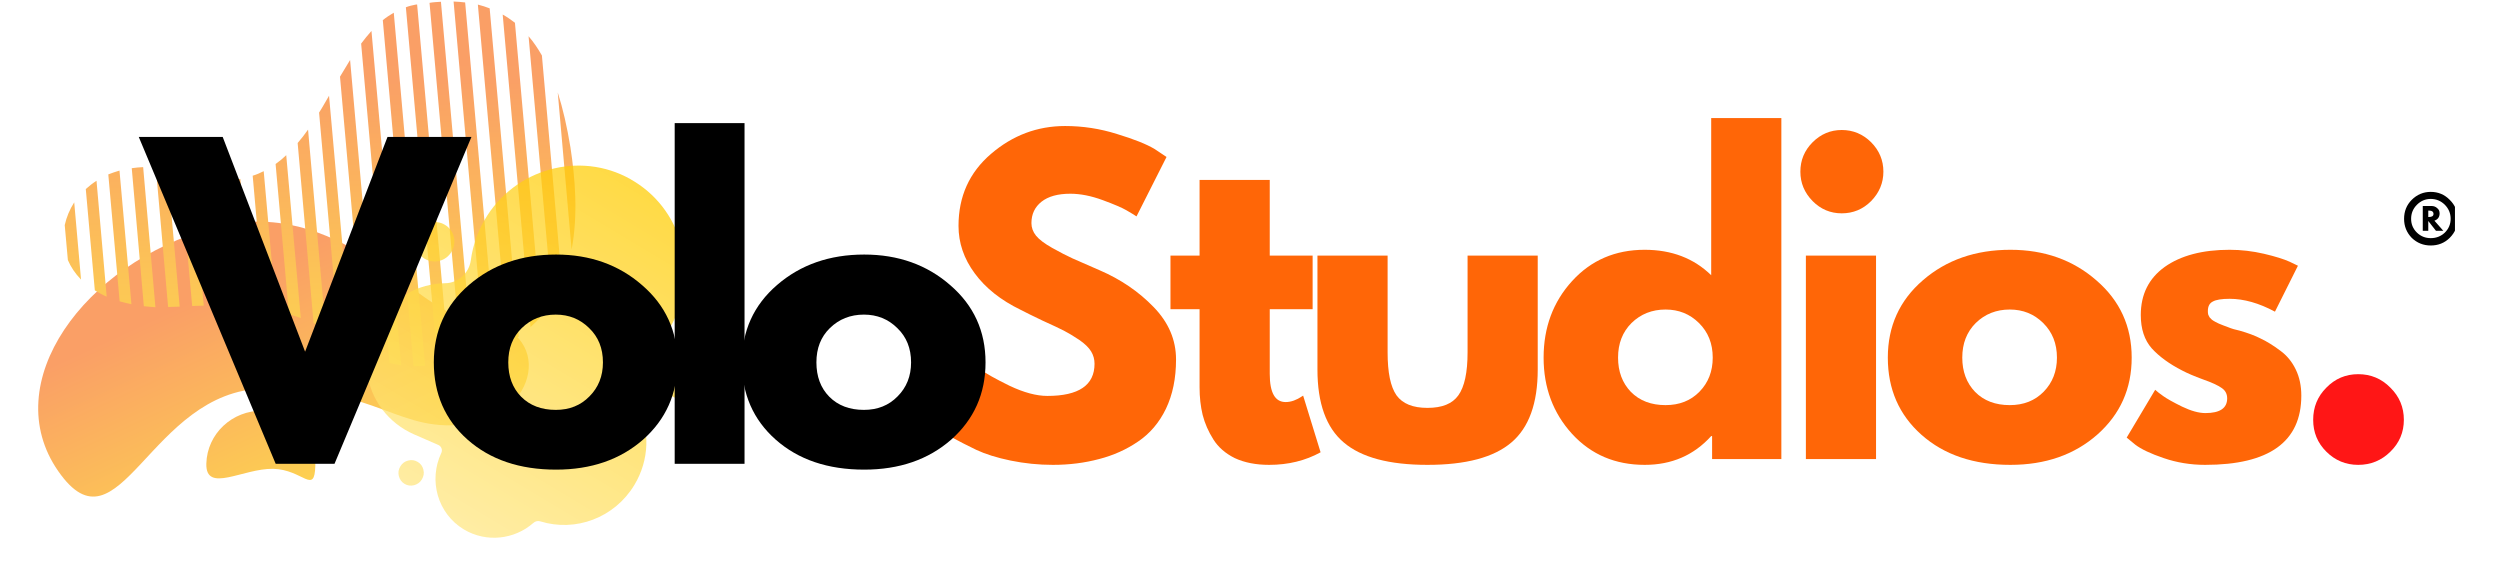 <svg xmlns="http://www.w3.org/2000/svg" xmlns:xlink="http://www.w3.org/1999/xlink" width="170" zoomAndPan="magnify" viewBox="0 0 127.5 30" height="40" preserveAspectRatio="xMidYMid meet" version="1.0"><defs><filter x="0%" y="0%" width="100%" height="100%" id="3e23572105"><feColorMatrix values="0 0 0 0 1 0 0 0 0 1 0 0 0 0 1 0 0 0 1 0" color-interpolation-filters="sRGB"/></filter><g/><clipPath id="ebeaf41cf7"><path d="M 122 9 L 125.203 9 L 125.203 13 L 122 13 Z M 122 9 " clip-rule="nonzero"/></clipPath><clipPath id="a66129c95f"><path d="M 1.816 11 L 27 11 L 27 26 L 1.816 26 Z M 1.816 11 " clip-rule="nonzero"/></clipPath><clipPath id="2e2328bb14"><path d="M 35.035 15.516 L 7.293 31.613 L -3.027 13.828 L 24.715 -2.27 Z M 35.035 15.516 " clip-rule="nonzero"/></clipPath><clipPath id="53e7594757"><path d="M 35.035 15.516 L 7.293 31.613 L -3.027 13.828 L 24.715 -2.27 Z M 35.035 15.516 " clip-rule="nonzero"/></clipPath><clipPath id="e86206c00d"><path d="M 35.035 15.516 L 7.293 31.613 L -3.027 13.828 L 24.715 -2.27 Z M 35.035 15.516 " clip-rule="nonzero"/></clipPath><clipPath id="ee8c8e5cd9"><path d="M 23.793 16.188 C 21.34 16.023 17.293 9.828 10.793 11.633 C 4.297 13.434 -0.156 19.535 2.969 24.027 C 6.094 28.523 7.621 19.914 13.457 19.816 C 19.293 19.719 20.34 22.184 23.961 21.605 C 27.582 21.027 28.406 16.492 23.793 16.188 Z M 23.793 16.188 " clip-rule="nonzero"/></clipPath><linearGradient x1="-530.042" gradientTransform="matrix(-0.117, -0.01, 0.011, -0.116, -59.445, 50.116)" y1="432.536" x2="-667.484" gradientUnits="userSpaceOnUse" y2="194.473" id="9aacee8e66"><stop stop-opacity="1" stop-color="rgb(98%, 62.399%, 39.999%)" offset="0"/><stop stop-opacity="1" stop-color="rgb(98%, 62.399%, 39.999%)" offset="0.25"/><stop stop-opacity="1" stop-color="rgb(98%, 62.399%, 39.999%)" offset="0.312"/><stop stop-opacity="1" stop-color="rgb(98%, 62.401%, 39.998%)" offset="0.32"/><stop stop-opacity="1" stop-color="rgb(98.012%, 62.627%, 39.902%)" offset="0.324"/><stop stop-opacity="1" stop-color="rgb(98.026%, 62.849%, 39.807%)" offset="0.328"/><stop stop-opacity="1" stop-color="rgb(98.038%, 63.072%, 39.711%)" offset="0.332"/><stop stop-opacity="1" stop-color="rgb(98.05%, 63.297%, 39.616%)" offset="0.336"/><stop stop-opacity="1" stop-color="rgb(98.062%, 63.519%, 39.522%)" offset="0.34"/><stop stop-opacity="1" stop-color="rgb(98.076%, 63.742%, 39.427%)" offset="0.344"/><stop stop-opacity="1" stop-color="rgb(98.088%, 63.965%, 39.331%)" offset="0.348"/><stop stop-opacity="1" stop-color="rgb(98.1%, 64.188%, 39.236%)" offset="0.352"/><stop stop-opacity="1" stop-color="rgb(98.112%, 64.41%, 39.142%)" offset="0.355"/><stop stop-opacity="1" stop-color="rgb(98.126%, 64.633%, 39.047%)" offset="0.359"/><stop stop-opacity="1" stop-color="rgb(98.138%, 64.856%, 38.951%)" offset="0.363"/><stop stop-opacity="1" stop-color="rgb(98.152%, 65.079%, 38.857%)" offset="0.367"/><stop stop-opacity="1" stop-color="rgb(98.164%, 65.302%, 38.76%)" offset="0.371"/><stop stop-opacity="1" stop-color="rgb(98.177%, 65.524%, 38.666%)" offset="0.375"/><stop stop-opacity="1" stop-color="rgb(98.189%, 65.747%, 38.571%)" offset="0.379"/><stop stop-opacity="1" stop-color="rgb(98.203%, 65.97%, 38.477%)" offset="0.383"/><stop stop-opacity="1" stop-color="rgb(98.215%, 66.193%, 38.38%)" offset="0.387"/><stop stop-opacity="1" stop-color="rgb(98.227%, 66.415%, 38.286%)" offset="0.391"/><stop stop-opacity="1" stop-color="rgb(98.239%, 66.638%, 38.191%)" offset="0.395"/><stop stop-opacity="1" stop-color="rgb(98.253%, 66.861%, 38.097%)" offset="0.398"/><stop stop-opacity="1" stop-color="rgb(98.265%, 67.084%, 38%)" offset="0.402"/><stop stop-opacity="1" stop-color="rgb(98.279%, 67.307%, 37.906%)" offset="0.406"/><stop stop-opacity="1" stop-color="rgb(98.291%, 67.529%, 37.81%)" offset="0.41"/><stop stop-opacity="1" stop-color="rgb(98.303%, 67.752%, 37.715%)" offset="0.414"/><stop stop-opacity="1" stop-color="rgb(98.315%, 67.975%, 37.621%)" offset="0.418"/><stop stop-opacity="1" stop-color="rgb(98.329%, 68.198%, 37.526%)" offset="0.422"/><stop stop-opacity="1" stop-color="rgb(98.341%, 68.42%, 37.43%)" offset="0.426"/><stop stop-opacity="1" stop-color="rgb(98.355%, 68.643%, 37.335%)" offset="0.43"/><stop stop-opacity="1" stop-color="rgb(98.367%, 68.866%, 37.241%)" offset="0.434"/><stop stop-opacity="1" stop-color="rgb(98.38%, 69.09%, 37.146%)" offset="0.438"/><stop stop-opacity="1" stop-color="rgb(98.392%, 69.313%, 37.05%)" offset="0.441"/><stop stop-opacity="1" stop-color="rgb(98.405%, 69.536%, 36.955%)" offset="0.445"/><stop stop-opacity="1" stop-color="rgb(98.418%, 69.759%, 36.861%)" offset="0.449"/><stop stop-opacity="1" stop-color="rgb(98.43%, 69.981%, 36.766%)" offset="0.453"/><stop stop-opacity="1" stop-color="rgb(98.442%, 70.204%, 36.67%)" offset="0.457"/><stop stop-opacity="1" stop-color="rgb(98.456%, 70.427%, 36.575%)" offset="0.461"/><stop stop-opacity="1" stop-color="rgb(98.468%, 70.65%, 36.479%)" offset="0.465"/><stop stop-opacity="1" stop-color="rgb(98.482%, 70.872%, 36.385%)" offset="0.469"/><stop stop-opacity="1" stop-color="rgb(98.494%, 71.095%, 36.29%)" offset="0.473"/><stop stop-opacity="1" stop-color="rgb(98.506%, 71.318%, 36.195%)" offset="0.477"/><stop stop-opacity="1" stop-color="rgb(98.518%, 71.541%, 36.099%)" offset="0.48"/><stop stop-opacity="1" stop-color="rgb(98.532%, 71.764%, 36.005%)" offset="0.484"/><stop stop-opacity="1" stop-color="rgb(98.544%, 71.986%, 35.91%)" offset="0.488"/><stop stop-opacity="1" stop-color="rgb(98.557%, 72.209%, 35.815%)" offset="0.492"/><stop stop-opacity="1" stop-color="rgb(98.569%, 72.432%, 35.719%)" offset="0.496"/><stop stop-opacity="1" stop-color="rgb(98.582%, 72.655%, 35.625%)" offset="0.5"/><stop stop-opacity="1" stop-color="rgb(98.595%, 72.878%, 35.529%)" offset="0.504"/><stop stop-opacity="1" stop-color="rgb(98.608%, 73.1%, 35.434%)" offset="0.508"/><stop stop-opacity="1" stop-color="rgb(98.621%, 73.323%, 35.339%)" offset="0.512"/><stop stop-opacity="1" stop-color="rgb(98.633%, 73.546%, 35.245%)" offset="0.516"/><stop stop-opacity="1" stop-color="rgb(98.645%, 73.769%, 35.149%)" offset="0.52"/><stop stop-opacity="1" stop-color="rgb(98.659%, 73.991%, 35.054%)" offset="0.523"/><stop stop-opacity="1" stop-color="rgb(98.671%, 74.214%, 34.959%)" offset="0.527"/><stop stop-opacity="1" stop-color="rgb(98.683%, 74.437%, 34.865%)" offset="0.531"/><stop stop-opacity="1" stop-color="rgb(98.695%, 74.66%, 34.769%)" offset="0.535"/><stop stop-opacity="1" stop-color="rgb(98.709%, 74.884%, 34.674%)" offset="0.539"/><stop stop-opacity="1" stop-color="rgb(98.721%, 75.107%, 34.579%)" offset="0.543"/><stop stop-opacity="1" stop-color="rgb(98.735%, 75.33%, 34.485%)" offset="0.547"/><stop stop-opacity="1" stop-color="rgb(98.747%, 75.552%, 34.389%)" offset="0.551"/><stop stop-opacity="1" stop-color="rgb(98.759%, 75.775%, 34.294%)" offset="0.555"/><stop stop-opacity="1" stop-color="rgb(98.772%, 75.998%, 34.198%)" offset="0.559"/><stop stop-opacity="1" stop-color="rgb(98.785%, 76.221%, 34.103%)" offset="0.562"/><stop stop-opacity="1" stop-color="rgb(98.798%, 76.443%, 34.009%)" offset="0.566"/><stop stop-opacity="1" stop-color="rgb(98.811%, 76.666%, 33.914%)" offset="0.57"/><stop stop-opacity="1" stop-color="rgb(98.824%, 76.889%, 33.818%)" offset="0.574"/><stop stop-opacity="1" stop-color="rgb(98.836%, 77.112%, 33.723%)" offset="0.578"/><stop stop-opacity="1" stop-color="rgb(98.848%, 77.335%, 33.629%)" offset="0.582"/><stop stop-opacity="1" stop-color="rgb(98.862%, 77.557%, 33.534%)" offset="0.586"/><stop stop-opacity="1" stop-color="rgb(98.874%, 77.78%, 33.438%)" offset="0.59"/><stop stop-opacity="1" stop-color="rgb(98.886%, 78.003%, 33.344%)" offset="0.594"/><stop stop-opacity="1" stop-color="rgb(98.898%, 78.226%, 33.247%)" offset="0.598"/><stop stop-opacity="1" stop-color="rgb(98.912%, 78.448%, 33.153%)" offset="0.602"/><stop stop-opacity="1" stop-color="rgb(98.924%, 78.671%, 33.058%)" offset="0.605"/><stop stop-opacity="1" stop-color="rgb(98.938%, 78.894%, 32.964%)" offset="0.609"/><stop stop-opacity="1" stop-color="rgb(98.95%, 79.117%, 32.867%)" offset="0.613"/><stop stop-opacity="1" stop-color="rgb(98.962%, 79.34%, 32.773%)" offset="0.617"/><stop stop-opacity="1" stop-color="rgb(98.975%, 79.562%, 32.678%)" offset="0.621"/><stop stop-opacity="1" stop-color="rgb(98.988%, 79.785%, 32.584%)" offset="0.625"/><stop stop-opacity="1" stop-color="rgb(99.001%, 80.008%, 32.487%)" offset="0.629"/><stop stop-opacity="1" stop-color="rgb(99.013%, 80.232%, 32.393%)" offset="0.633"/><stop stop-opacity="1" stop-color="rgb(99.025%, 80.455%, 32.298%)" offset="0.637"/><stop stop-opacity="1" stop-color="rgb(99.039%, 80.678%, 32.204%)" offset="0.641"/><stop stop-opacity="1" stop-color="rgb(99.051%, 80.901%, 32.108%)" offset="0.645"/><stop stop-opacity="1" stop-color="rgb(99.065%, 81.123%, 32.013%)" offset="0.648"/><stop stop-opacity="1" stop-color="rgb(99.077%, 81.346%, 31.917%)" offset="0.652"/><stop stop-opacity="1" stop-color="rgb(99.089%, 81.569%, 31.822%)" offset="0.656"/><stop stop-opacity="1" stop-color="rgb(99.101%, 81.792%, 31.728%)" offset="0.66"/><stop stop-opacity="1" stop-color="rgb(99.115%, 82.014%, 31.633%)" offset="0.664"/><stop stop-opacity="1" stop-color="rgb(99.127%, 82.237%, 31.537%)" offset="0.668"/><stop stop-opacity="1" stop-color="rgb(99.139%, 82.46%, 31.442%)" offset="0.672"/><stop stop-opacity="1" stop-color="rgb(99.152%, 82.683%, 31.348%)" offset="0.676"/><stop stop-opacity="1" stop-color="rgb(99.165%, 82.906%, 31.253%)" offset="0.68"/><stop stop-opacity="1" stop-color="rgb(99.178%, 83.128%, 31.157%)" offset="0.684"/><stop stop-opacity="1" stop-color="rgb(99.191%, 83.351%, 31.062%)" offset="0.688"/><stop stop-opacity="1" stop-color="rgb(99.194%, 83.424%, 31.03%)" offset="0.75"/><stop stop-opacity="1" stop-color="rgb(99.199%, 83.499%, 31%)" offset="1"/></linearGradient><clipPath id="647d1ff1c6"><path d="M 3 0 L 30 0 L 30 19 L 3 19 Z M 3 0 " clip-rule="nonzero"/></clipPath><clipPath id="c9441eefd6"><path d="M 35.035 15.516 L 7.293 31.613 L -3.027 13.828 L 24.715 -2.27 Z M 35.035 15.516 " clip-rule="nonzero"/></clipPath><clipPath id="0cc939b9b4"><path d="M 35.035 15.516 L 7.293 31.613 L -3.027 13.828 L 24.715 -2.27 Z M 35.035 15.516 " clip-rule="nonzero"/></clipPath><clipPath id="698297a924"><path d="M 35.035 15.516 L 7.293 31.613 L -3.027 13.828 L 24.715 -2.27 Z M 35.035 15.516 " clip-rule="nonzero"/></clipPath><clipPath id="6e38b87d08"><path d="M 29.152 12.73 L 28.445 4.715 C 28.711 5.547 28.922 6.477 29.094 7.523 C 29.328 9.059 29.492 10.941 29.152 12.73 Z M 27.637 2.828 C 27.426 2.465 27.215 2.145 26.957 1.848 L 28.16 15.367 C 28.359 15.051 28.523 14.727 28.66 14.391 Z M 26.262 1.16 C 26.062 1.008 25.852 0.859 25.637 0.742 L 27.055 16.684 C 27.25 16.504 27.434 16.328 27.594 16.129 Z M 24.973 0.426 C 24.781 0.348 24.582 0.289 24.371 0.234 L 25.902 17.516 C 26.094 17.402 26.281 17.281 26.461 17.164 Z M 23.723 0.125 C 23.531 0.102 23.332 0.086 23.133 0.078 L 24.723 18.051 C 24.914 17.98 25.117 17.902 25.285 17.816 Z M 22.488 0.09 C 22.305 0.102 22.102 0.109 21.906 0.145 L 23.531 18.391 C 23.723 18.348 23.914 18.301 24.102 18.246 Z M 21.273 0.227 C 21.234 0.234 21.207 0.238 21.184 0.238 C 21.012 0.273 20.855 0.309 20.699 0.371 L 22.324 18.594 C 22.527 18.566 22.715 18.539 22.906 18.512 Z M 20.082 0.648 C 19.891 0.762 19.699 0.883 19.523 1.027 L 21.09 18.676 C 21.27 18.68 21.469 18.672 21.68 18.656 Z M 18.945 1.578 C 18.762 1.777 18.59 2 18.418 2.223 L 19.863 18.512 C 20.055 18.562 20.254 18.594 20.461 18.625 Z M 17.855 3.059 C 17.684 3.332 17.512 3.621 17.34 3.91 L 18.59 17.984 C 18.789 18.098 18.984 18.199 19.203 18.289 Z M 16.781 4.883 C 16.609 5.172 16.453 5.465 16.273 5.742 L 17.285 17.176 C 17.5 17.309 17.703 17.445 17.918 17.578 Z M 15.711 6.609 C 15.539 6.855 15.367 7.078 15.18 7.293 L 15.992 16.473 C 16.215 16.574 16.41 16.676 16.605 16.777 Z M 14.598 7.914 C 14.426 8.082 14.25 8.227 14.055 8.363 L 14.738 16.027 C 14.953 16.09 15.152 16.152 15.34 16.219 Z M 13.449 8.73 C 13.27 8.82 13.086 8.902 12.887 8.961 L 13.488 15.754 C 13.695 15.785 13.898 15.828 14.086 15.867 Z M 12.258 9.125 C 12.07 9.152 11.879 9.172 11.676 9.18 L 12.254 15.625 C 12.453 15.641 12.656 15.66 12.84 15.672 Z M 11.039 9.16 C 10.848 9.133 10.645 9.117 10.441 9.074 L 11.016 15.586 C 11.223 15.586 11.41 15.586 11.605 15.594 Z M 9.789 8.914 C 9.711 8.891 9.641 8.863 9.559 8.844 C 9.43 8.812 9.312 8.773 9.184 8.738 L 9.801 15.605 C 10 15.598 10.199 15.59 10.391 15.586 Z M 8.535 8.605 C 8.336 8.57 8.129 8.543 7.945 8.527 L 8.574 15.656 C 8.762 15.652 8.965 15.645 9.164 15.637 Z M 7.301 8.523 C 7.102 8.531 6.906 8.551 6.719 8.578 L 7.336 15.617 C 7.527 15.641 7.723 15.648 7.926 15.668 Z M 6.094 8.699 C 5.895 8.762 5.699 8.82 5.523 8.895 L 6.102 15.367 C 6.293 15.414 6.492 15.477 6.703 15.516 Z M 4.922 9.219 C 4.723 9.348 4.535 9.496 4.375 9.641 L 4.836 14.809 C 5.027 14.926 5.227 15.039 5.441 15.129 Z M 4.133 14.258 L 3.785 10.32 C 3.551 10.688 3.391 11.074 3.301 11.48 L 3.461 13.262 C 3.605 13.605 3.832 13.949 4.133 14.258 Z M 4.133 14.258 " clip-rule="nonzero"/></clipPath><linearGradient x1="22.554" gradientTransform="matrix(-0.102, 0.059, -0.059, -0.101, 35.008, 15.531)" y1="278.849" x2="198.958" gradientUnits="userSpaceOnUse" y2="-26.674" id="cf441bac74"><stop stop-opacity="1" stop-color="rgb(98%, 62.399%, 39.999%)" offset="0"/><stop stop-opacity="1" stop-color="rgb(98%, 62.399%, 39.999%)" offset="0.25"/><stop stop-opacity="1" stop-color="rgb(98.009%, 62.576%, 39.923%)" offset="0.375"/><stop stop-opacity="1" stop-color="rgb(98.032%, 62.985%, 39.748%)" offset="0.379"/><stop stop-opacity="1" stop-color="rgb(98.045%, 63.217%, 39.65%)" offset="0.383"/><stop stop-opacity="1" stop-color="rgb(98.058%, 63.448%, 39.551%)" offset="0.387"/><stop stop-opacity="1" stop-color="rgb(98.071%, 63.678%, 39.453%)" offset="0.391"/><stop stop-opacity="1" stop-color="rgb(98.085%, 63.908%, 39.354%)" offset="0.395"/><stop stop-opacity="1" stop-color="rgb(98.099%, 64.139%, 39.256%)" offset="0.398"/><stop stop-opacity="1" stop-color="rgb(98.111%, 64.369%, 39.157%)" offset="0.402"/><stop stop-opacity="1" stop-color="rgb(98.125%, 64.601%, 39.059%)" offset="0.406"/><stop stop-opacity="1" stop-color="rgb(98.137%, 64.832%, 38.962%)" offset="0.41"/><stop stop-opacity="1" stop-color="rgb(98.151%, 65.062%, 38.864%)" offset="0.414"/><stop stop-opacity="1" stop-color="rgb(98.163%, 65.292%, 38.765%)" offset="0.418"/><stop stop-opacity="1" stop-color="rgb(98.177%, 65.523%, 38.667%)" offset="0.422"/><stop stop-opacity="1" stop-color="rgb(98.189%, 65.753%, 38.568%)" offset="0.426"/><stop stop-opacity="1" stop-color="rgb(98.203%, 65.985%, 38.47%)" offset="0.43"/><stop stop-opacity="1" stop-color="rgb(98.216%, 66.216%, 38.371%)" offset="0.434"/><stop stop-opacity="1" stop-color="rgb(98.23%, 66.446%, 38.274%)" offset="0.438"/><stop stop-opacity="1" stop-color="rgb(98.242%, 66.676%, 38.174%)" offset="0.441"/><stop stop-opacity="1" stop-color="rgb(98.256%, 66.908%, 38.077%)" offset="0.445"/><stop stop-opacity="1" stop-color="rgb(98.268%, 67.139%, 37.978%)" offset="0.449"/><stop stop-opacity="1" stop-color="rgb(98.282%, 67.369%, 37.88%)" offset="0.453"/><stop stop-opacity="1" stop-color="rgb(98.294%, 67.599%, 37.781%)" offset="0.457"/><stop stop-opacity="1" stop-color="rgb(98.308%, 67.83%, 37.683%)" offset="0.461"/><stop stop-opacity="1" stop-color="rgb(98.32%, 68.06%, 37.584%)" offset="0.465"/><stop stop-opacity="1" stop-color="rgb(98.334%, 68.292%, 37.486%)" offset="0.469"/><stop stop-opacity="1" stop-color="rgb(98.347%, 68.523%, 37.387%)" offset="0.473"/><stop stop-opacity="1" stop-color="rgb(98.361%, 68.753%, 37.289%)" offset="0.477"/><stop stop-opacity="1" stop-color="rgb(98.373%, 68.983%, 37.19%)" offset="0.48"/><stop stop-opacity="1" stop-color="rgb(98.387%, 69.214%, 37.093%)" offset="0.484"/><stop stop-opacity="1" stop-color="rgb(98.399%, 69.444%, 36.993%)" offset="0.488"/><stop stop-opacity="1" stop-color="rgb(98.413%, 69.676%, 36.896%)" offset="0.492"/><stop stop-opacity="1" stop-color="rgb(98.425%, 69.907%, 36.797%)" offset="0.496"/><stop stop-opacity="1" stop-color="rgb(98.439%, 70.137%, 36.699%)" offset="0.5"/><stop stop-opacity="1" stop-color="rgb(98.451%, 70.367%, 36.6%)" offset="0.504"/><stop stop-opacity="1" stop-color="rgb(98.465%, 70.598%, 36.502%)" offset="0.508"/><stop stop-opacity="1" stop-color="rgb(98.479%, 70.828%, 36.403%)" offset="0.512"/><stop stop-opacity="1" stop-color="rgb(98.492%, 71.06%, 36.305%)" offset="0.516"/><stop stop-opacity="1" stop-color="rgb(98.505%, 71.291%, 36.206%)" offset="0.52"/><stop stop-opacity="1" stop-color="rgb(98.518%, 71.521%, 36.108%)" offset="0.523"/><stop stop-opacity="1" stop-color="rgb(98.531%, 71.751%, 36.009%)" offset="0.527"/><stop stop-opacity="1" stop-color="rgb(98.544%, 71.983%, 35.912%)" offset="0.531"/><stop stop-opacity="1" stop-color="rgb(98.557%, 72.214%, 35.812%)" offset="0.535"/><stop stop-opacity="1" stop-color="rgb(98.57%, 72.444%, 35.715%)" offset="0.539"/><stop stop-opacity="1" stop-color="rgb(98.582%, 72.675%, 35.616%)" offset="0.543"/><stop stop-opacity="1" stop-color="rgb(98.596%, 72.905%, 35.518%)" offset="0.547"/><stop stop-opacity="1" stop-color="rgb(98.61%, 73.135%, 35.419%)" offset="0.551"/><stop stop-opacity="1" stop-color="rgb(98.624%, 73.367%, 35.321%)" offset="0.555"/><stop stop-opacity="1" stop-color="rgb(98.636%, 73.598%, 35.222%)" offset="0.559"/><stop stop-opacity="1" stop-color="rgb(98.65%, 73.828%, 35.124%)" offset="0.562"/><stop stop-opacity="1" stop-color="rgb(98.662%, 74.059%, 35.025%)" offset="0.566"/><stop stop-opacity="1" stop-color="rgb(98.676%, 74.289%, 34.927%)" offset="0.57"/><stop stop-opacity="1" stop-color="rgb(98.688%, 74.519%, 34.828%)" offset="0.574"/><stop stop-opacity="1" stop-color="rgb(98.701%, 74.751%, 34.731%)" offset="0.578"/><stop stop-opacity="1" stop-color="rgb(98.714%, 74.982%, 34.631%)" offset="0.582"/><stop stop-opacity="1" stop-color="rgb(98.727%, 75.212%, 34.534%)" offset="0.586"/><stop stop-opacity="1" stop-color="rgb(98.741%, 75.443%, 34.435%)" offset="0.59"/><stop stop-opacity="1" stop-color="rgb(98.755%, 75.673%, 34.337%)" offset="0.594"/><stop stop-opacity="1" stop-color="rgb(98.767%, 75.903%, 34.238%)" offset="0.598"/><stop stop-opacity="1" stop-color="rgb(98.781%, 76.135%, 34.14%)" offset="0.602"/><stop stop-opacity="1" stop-color="rgb(98.793%, 76.366%, 34.041%)" offset="0.605"/><stop stop-opacity="1" stop-color="rgb(98.807%, 76.596%, 33.943%)" offset="0.609"/><stop stop-opacity="1" stop-color="rgb(98.819%, 76.826%, 33.844%)" offset="0.613"/><stop stop-opacity="1" stop-color="rgb(98.833%, 77.058%, 33.746%)" offset="0.617"/><stop stop-opacity="1" stop-color="rgb(98.845%, 77.289%, 33.647%)" offset="0.621"/><stop stop-opacity="1" stop-color="rgb(98.859%, 77.519%, 33.55%)" offset="0.625"/><stop stop-opacity="1" stop-color="rgb(98.872%, 77.75%, 33.45%)" offset="0.629"/><stop stop-opacity="1" stop-color="rgb(98.886%, 77.98%, 33.353%)" offset="0.633"/><stop stop-opacity="1" stop-color="rgb(98.898%, 78.21%, 33.253%)" offset="0.637"/><stop stop-opacity="1" stop-color="rgb(98.912%, 78.442%, 33.156%)" offset="0.641"/><stop stop-opacity="1" stop-color="rgb(98.924%, 78.673%, 33.057%)" offset="0.645"/><stop stop-opacity="1" stop-color="rgb(98.938%, 78.903%, 32.959%)" offset="0.648"/><stop stop-opacity="1" stop-color="rgb(98.95%, 79.134%, 32.86%)" offset="0.652"/><stop stop-opacity="1" stop-color="rgb(98.964%, 79.364%, 32.762%)" offset="0.656"/><stop stop-opacity="1" stop-color="rgb(98.976%, 79.594%, 32.663%)" offset="0.66"/><stop stop-opacity="1" stop-color="rgb(98.99%, 79.826%, 32.565%)" offset="0.664"/><stop stop-opacity="1" stop-color="rgb(99.002%, 80.057%, 32.468%)" offset="0.668"/><stop stop-opacity="1" stop-color="rgb(99.016%, 80.287%, 32.37%)" offset="0.672"/><stop stop-opacity="1" stop-color="rgb(99.03%, 80.518%, 32.271%)" offset="0.676"/><stop stop-opacity="1" stop-color="rgb(99.043%, 80.748%, 32.173%)" offset="0.68"/><stop stop-opacity="1" stop-color="rgb(99.055%, 80.978%, 32.074%)" offset="0.684"/><stop stop-opacity="1" stop-color="rgb(99.069%, 81.21%, 31.976%)" offset="0.688"/><stop stop-opacity="1" stop-color="rgb(99.081%, 81.441%, 31.877%)" offset="0.691"/><stop stop-opacity="1" stop-color="rgb(99.095%, 81.671%, 31.779%)" offset="0.695"/><stop stop-opacity="1" stop-color="rgb(99.107%, 81.902%, 31.68%)" offset="0.699"/><stop stop-opacity="1" stop-color="rgb(99.121%, 82.133%, 31.583%)" offset="0.703"/><stop stop-opacity="1" stop-color="rgb(99.133%, 82.364%, 31.483%)" offset="0.707"/><stop stop-opacity="1" stop-color="rgb(99.147%, 82.594%, 31.386%)" offset="0.711"/><stop stop-opacity="1" stop-color="rgb(99.161%, 82.825%, 31.287%)" offset="0.715"/><stop stop-opacity="1" stop-color="rgb(99.174%, 83.055%, 31.189%)" offset="0.719"/><stop stop-opacity="1" stop-color="rgb(99.187%, 83.276%, 31.094%)" offset="0.723"/><stop stop-opacity="1" stop-color="rgb(99.199%, 83.499%, 31%)" offset="0.727"/><stop stop-opacity="1" stop-color="rgb(99.199%, 83.499%, 31%)" offset="0.734"/><stop stop-opacity="1" stop-color="rgb(99.199%, 83.499%, 31%)" offset="0.75"/><stop stop-opacity="1" stop-color="rgb(99.199%, 83.499%, 31%)" offset="1"/></linearGradient><clipPath id="3d2cd0a938"><path d="M 10 20 L 17 20 L 17 25 L 10 25 Z M 10 20 " clip-rule="nonzero"/></clipPath><clipPath id="93a65cadbb"><path d="M 35.035 15.516 L 7.293 31.613 L -3.027 13.828 L 24.715 -2.27 Z M 35.035 15.516 " clip-rule="nonzero"/></clipPath><clipPath id="82efc75e63"><path d="M 35.035 15.516 L 7.293 31.613 L -3.027 13.828 L 24.715 -2.27 Z M 35.035 15.516 " clip-rule="nonzero"/></clipPath><clipPath id="453370a6d6"><path d="M 35.035 15.516 L 7.293 31.613 L -3.027 13.828 L 24.715 -2.27 Z M 35.035 15.516 " clip-rule="nonzero"/></clipPath><clipPath id="8f013a9c06"><path d="M 13.391 20.945 C 14.922 20.977 16.125 22.23 16.082 23.75 C 16.039 25.273 15.453 23.941 13.926 23.91 C 12.395 23.883 10.484 25.18 10.523 23.648 C 10.562 22.117 11.848 20.926 13.391 20.945 Z M 13.391 20.945 " clip-rule="nonzero"/></clipPath><linearGradient x1="-595.459" gradientTransform="matrix(-0.117, -0.01, 0.011, -0.116, -59.445, 50.116)" y1="319.227" x2="-626.107" gradientUnits="userSpaceOnUse" y2="266.142" id="a7f9d3c364"><stop stop-opacity="1" stop-color="rgb(98.505%, 71.283%, 36.209%)" offset="0"/><stop stop-opacity="1" stop-color="rgb(98.509%, 71.382%, 36.166%)" offset="0.016"/><stop stop-opacity="1" stop-color="rgb(98.521%, 71.582%, 36.082%)" offset="0.031"/><stop stop-opacity="1" stop-color="rgb(98.532%, 71.78%, 35.997%)" offset="0.047"/><stop stop-opacity="1" stop-color="rgb(98.544%, 71.979%, 35.913%)" offset="0.062"/><stop stop-opacity="1" stop-color="rgb(98.555%, 72.177%, 35.828%)" offset="0.078"/><stop stop-opacity="1" stop-color="rgb(98.566%, 72.377%, 35.744%)" offset="0.094"/><stop stop-opacity="1" stop-color="rgb(98.578%, 72.575%, 35.658%)" offset="0.109"/><stop stop-opacity="1" stop-color="rgb(98.589%, 72.774%, 35.573%)" offset="0.125"/><stop stop-opacity="1" stop-color="rgb(98.601%, 72.974%, 35.489%)" offset="0.141"/><stop stop-opacity="1" stop-color="rgb(98.611%, 73.172%, 35.403%)" offset="0.156"/><stop stop-opacity="1" stop-color="rgb(98.622%, 73.37%, 35.32%)" offset="0.172"/><stop stop-opacity="1" stop-color="rgb(98.634%, 73.569%, 35.234%)" offset="0.188"/><stop stop-opacity="1" stop-color="rgb(98.645%, 73.769%, 35.15%)" offset="0.203"/><stop stop-opacity="1" stop-color="rgb(98.657%, 73.967%, 35.065%)" offset="0.219"/><stop stop-opacity="1" stop-color="rgb(98.668%, 74.165%, 34.981%)" offset="0.234"/><stop stop-opacity="1" stop-color="rgb(98.679%, 74.364%, 34.895%)" offset="0.25"/><stop stop-opacity="1" stop-color="rgb(98.691%, 74.564%, 34.81%)" offset="0.266"/><stop stop-opacity="1" stop-color="rgb(98.701%, 74.762%, 34.726%)" offset="0.281"/><stop stop-opacity="1" stop-color="rgb(98.714%, 74.96%, 34.641%)" offset="0.297"/><stop stop-opacity="1" stop-color="rgb(98.724%, 75.159%, 34.557%)" offset="0.312"/><stop stop-opacity="1" stop-color="rgb(98.735%, 75.359%, 34.471%)" offset="0.328"/><stop stop-opacity="1" stop-color="rgb(98.747%, 75.557%, 34.387%)" offset="0.344"/><stop stop-opacity="1" stop-color="rgb(98.758%, 75.755%, 34.302%)" offset="0.359"/><stop stop-opacity="1" stop-color="rgb(98.77%, 75.954%, 34.216%)" offset="0.375"/><stop stop-opacity="1" stop-color="rgb(98.781%, 76.154%, 34.132%)" offset="0.391"/><stop stop-opacity="1" stop-color="rgb(98.793%, 76.352%, 34.047%)" offset="0.406"/><stop stop-opacity="1" stop-color="rgb(98.804%, 76.55%, 33.963%)" offset="0.419"/><stop stop-opacity="1" stop-color="rgb(98.81%, 76.649%, 33.92%)" offset="0.422"/><stop stop-opacity="1" stop-color="rgb(98.814%, 76.749%, 33.878%)" offset="0.438"/><stop stop-opacity="1" stop-color="rgb(98.827%, 76.949%, 33.794%)" offset="0.453"/><stop stop-opacity="1" stop-color="rgb(98.837%, 77.147%, 33.708%)" offset="0.469"/><stop stop-opacity="1" stop-color="rgb(98.849%, 77.345%, 33.624%)" offset="0.484"/><stop stop-opacity="1" stop-color="rgb(98.86%, 77.544%, 33.539%)" offset="0.5"/><stop stop-opacity="1" stop-color="rgb(98.871%, 77.744%, 33.453%)" offset="0.516"/><stop stop-opacity="1" stop-color="rgb(98.883%, 77.942%, 33.369%)" offset="0.531"/><stop stop-opacity="1" stop-color="rgb(98.894%, 78.14%, 33.284%)" offset="0.547"/><stop stop-opacity="1" stop-color="rgb(98.906%, 78.34%, 33.2%)" offset="0.562"/><stop stop-opacity="1" stop-color="rgb(98.917%, 78.539%, 33.115%)" offset="0.578"/><stop stop-opacity="1" stop-color="rgb(98.927%, 78.737%, 33.031%)" offset="0.581"/><stop stop-opacity="1" stop-color="rgb(98.933%, 78.836%, 32.988%)" offset="0.594"/><stop stop-opacity="1" stop-color="rgb(98.94%, 78.935%, 32.945%)" offset="0.609"/><stop stop-opacity="1" stop-color="rgb(98.95%, 79.135%, 32.86%)" offset="0.625"/><stop stop-opacity="1" stop-color="rgb(98.962%, 79.333%, 32.776%)" offset="0.641"/><stop stop-opacity="1" stop-color="rgb(98.973%, 79.532%, 32.69%)" offset="0.656"/><stop stop-opacity="1" stop-color="rgb(98.984%, 79.73%, 32.607%)" offset="0.672"/><stop stop-opacity="1" stop-color="rgb(98.996%, 79.93%, 32.521%)" offset="0.688"/><stop stop-opacity="1" stop-color="rgb(99.007%, 80.128%, 32.437%)" offset="0.703"/><stop stop-opacity="1" stop-color="rgb(99.019%, 80.327%, 32.352%)" offset="0.719"/><stop stop-opacity="1" stop-color="rgb(99.03%, 80.525%, 32.268%)" offset="0.734"/><stop stop-opacity="1" stop-color="rgb(99.042%, 80.725%, 32.182%)" offset="0.75"/><stop stop-opacity="1" stop-color="rgb(99.052%, 80.923%, 32.097%)" offset="0.766"/><stop stop-opacity="1" stop-color="rgb(99.063%, 81.122%, 32.013%)" offset="0.781"/><stop stop-opacity="1" stop-color="rgb(99.075%, 81.32%, 31.927%)" offset="0.797"/><stop stop-opacity="1" stop-color="rgb(99.086%, 81.52%, 31.844%)" offset="0.812"/><stop stop-opacity="1" stop-color="rgb(99.098%, 81.718%, 31.758%)" offset="0.828"/><stop stop-opacity="1" stop-color="rgb(99.109%, 81.917%, 31.674%)" offset="0.844"/><stop stop-opacity="1" stop-color="rgb(99.12%, 82.115%, 31.589%)" offset="0.859"/><stop stop-opacity="1" stop-color="rgb(99.132%, 82.315%, 31.505%)" offset="0.875"/><stop stop-opacity="1" stop-color="rgb(99.142%, 82.513%, 31.419%)" offset="0.891"/><stop stop-opacity="1" stop-color="rgb(99.155%, 82.712%, 31.334%)" offset="0.906"/><stop stop-opacity="1" stop-color="rgb(99.165%, 82.912%, 31.25%)" offset="0.922"/><stop stop-opacity="1" stop-color="rgb(99.176%, 83.11%, 31.165%)" offset="0.938"/><stop stop-opacity="1" stop-color="rgb(99.19%, 83.354%, 31.061%)" offset="1"/></linearGradient><clipPath id="25f0d8aecf"><path d="M 15 4 L 41 4 L 41 29.031 L 15 29.031 Z M 15 4 " clip-rule="nonzero"/></clipPath><mask id="90bbaf1512"><g filter="url(#3e23572105)"><rect x="-12.75" width="153" fill="#000000" y="-3" height="36" fill-opacity="0.729"/></g></mask><clipPath id="18e313de72"><path d="M 3 4 L 20 4 L 20 24 L 3 24 Z M 3 4 " clip-rule="nonzero"/></clipPath><clipPath id="282326a2e2"><path d="M 0.227 17.938 L 10.418 1.031 L 24.504 9.523 L 14.312 26.43 Z M 0.227 17.938 " clip-rule="nonzero"/></clipPath><clipPath id="6e1139e25d"><path d="M 0.227 17.938 L 10.418 1.031 L 24.504 9.523 L 14.312 26.43 Z M 0.227 17.938 " clip-rule="nonzero"/></clipPath><clipPath id="dae0c12f5c"><path d="M 0.227 17.938 L 10.418 1.031 L 24.504 9.523 L 14.312 26.43 Z M 0.227 17.938 " clip-rule="nonzero"/></clipPath><clipPath id="8a85ed3b66"><path d="M 9.859 6.98 C 9.395 7.699 9.117 8.48 9.012 9.273 C 8.922 9.934 8.359 10.441 7.691 10.445 C 6.348 10.469 5.035 11.168 4.285 12.414 C 3.797 13.223 3.625 14.141 3.727 15.004 C 3.902 16.402 4.824 17.582 6.105 18.148 L 7.359 18.695 C 7.512 18.766 7.578 18.941 7.508 19.098 C 6.844 20.5 7.316 22.191 8.656 23 C 9.801 23.688 11.242 23.516 12.203 22.668 C 12.297 22.578 12.441 22.551 12.559 22.59 C 14.34 23.145 16.34 22.418 17.355 20.73 C 18.129 19.445 18.145 17.926 17.527 16.688 C 17.094 15.82 17.277 14.766 18.012 14.125 C 18.438 13.758 18.812 13.305 19.121 12.793 C 20.688 10.195 19.902 6.848 17.379 5.273 C 14.867 3.684 11.496 4.453 9.859 6.98 Z M 9.859 6.98 " clip-rule="nonzero"/></clipPath><linearGradient x1="-35.748" gradientTransform="matrix(0.046, -0.076, 0.075, 0.045, 0.234, 17.921)" y1="95.1" x2="254.988" gradientUnits="userSpaceOnUse" y2="95.1" id="a402622e35"><stop stop-opacity="1" stop-color="rgb(100%, 90.199%, 50.999%)" offset="0"/><stop stop-opacity="1" stop-color="rgb(100%, 90.186%, 50.931%)" offset="0.125"/><stop stop-opacity="1" stop-color="rgb(100%, 90.118%, 50.6%)" offset="0.129"/><stop stop-opacity="1" stop-color="rgb(100%, 90.067%, 50.337%)" offset="0.133"/><stop stop-opacity="1" stop-color="rgb(100%, 90.013%, 50.075%)" offset="0.137"/><stop stop-opacity="1" stop-color="rgb(100%, 89.961%, 49.812%)" offset="0.141"/><stop stop-opacity="1" stop-color="rgb(100%, 89.909%, 49.55%)" offset="0.145"/><stop stop-opacity="1" stop-color="rgb(100%, 89.857%, 49.287%)" offset="0.148"/><stop stop-opacity="1" stop-color="rgb(100%, 89.804%, 49.025%)" offset="0.152"/><stop stop-opacity="1" stop-color="rgb(100%, 89.752%, 48.763%)" offset="0.156"/><stop stop-opacity="1" stop-color="rgb(100%, 89.699%, 48.5%)" offset="0.16"/><stop stop-opacity="1" stop-color="rgb(100%, 89.647%, 48.239%)" offset="0.164"/><stop stop-opacity="1" stop-color="rgb(100%, 89.594%, 47.977%)" offset="0.168"/><stop stop-opacity="1" stop-color="rgb(100%, 89.542%, 47.714%)" offset="0.172"/><stop stop-opacity="1" stop-color="rgb(100%, 89.49%, 47.452%)" offset="0.176"/><stop stop-opacity="1" stop-color="rgb(100%, 89.438%, 47.189%)" offset="0.18"/><stop stop-opacity="1" stop-color="rgb(100%, 89.384%, 46.927%)" offset="0.184"/><stop stop-opacity="1" stop-color="rgb(100%, 89.333%, 46.664%)" offset="0.188"/><stop stop-opacity="1" stop-color="rgb(100%, 89.279%, 46.402%)" offset="0.191"/><stop stop-opacity="1" stop-color="rgb(100%, 89.227%, 46.14%)" offset="0.195"/><stop stop-opacity="1" stop-color="rgb(100%, 89.174%, 45.877%)" offset="0.199"/><stop stop-opacity="1" stop-color="rgb(100%, 89.122%, 45.615%)" offset="0.203"/><stop stop-opacity="1" stop-color="rgb(100%, 89.069%, 45.352%)" offset="0.207"/><stop stop-opacity="1" stop-color="rgb(100%, 89.017%, 45.09%)" offset="0.211"/><stop stop-opacity="1" stop-color="rgb(100%, 88.965%, 44.827%)" offset="0.215"/><stop stop-opacity="1" stop-color="rgb(100%, 88.913%, 44.565%)" offset="0.219"/><stop stop-opacity="1" stop-color="rgb(100%, 88.86%, 44.302%)" offset="0.223"/><stop stop-opacity="1" stop-color="rgb(100%, 88.808%, 44.041%)" offset="0.227"/><stop stop-opacity="1" stop-color="rgb(100%, 88.754%, 43.779%)" offset="0.23"/><stop stop-opacity="1" stop-color="rgb(100%, 88.702%, 43.517%)" offset="0.234"/><stop stop-opacity="1" stop-color="rgb(100%, 88.649%, 43.254%)" offset="0.238"/><stop stop-opacity="1" stop-color="rgb(100%, 88.597%, 42.992%)" offset="0.242"/><stop stop-opacity="1" stop-color="rgb(100%, 88.545%, 42.729%)" offset="0.246"/><stop stop-opacity="1" stop-color="rgb(100%, 88.493%, 42.467%)" offset="0.25"/><stop stop-opacity="1" stop-color="rgb(100%, 88.44%, 42.204%)" offset="0.254"/><stop stop-opacity="1" stop-color="rgb(100%, 88.388%, 41.942%)" offset="0.258"/><stop stop-opacity="1" stop-color="rgb(100%, 88.335%, 41.679%)" offset="0.262"/><stop stop-opacity="1" stop-color="rgb(100%, 88.283%, 41.417%)" offset="0.266"/><stop stop-opacity="1" stop-color="rgb(100%, 88.229%, 41.154%)" offset="0.27"/><stop stop-opacity="1" stop-color="rgb(100%, 88.177%, 40.892%)" offset="0.273"/><stop stop-opacity="1" stop-color="rgb(100%, 88.124%, 40.63%)" offset="0.277"/><stop stop-opacity="1" stop-color="rgb(100%, 88.072%, 40.367%)" offset="0.281"/><stop stop-opacity="1" stop-color="rgb(100%, 88.02%, 40.105%)" offset="0.285"/><stop stop-opacity="1" stop-color="rgb(100%, 87.968%, 39.844%)" offset="0.289"/><stop stop-opacity="1" stop-color="rgb(100%, 87.915%, 39.581%)" offset="0.293"/><stop stop-opacity="1" stop-color="rgb(100%, 87.863%, 39.319%)" offset="0.297"/><stop stop-opacity="1" stop-color="rgb(100%, 87.81%, 39.056%)" offset="0.301"/><stop stop-opacity="1" stop-color="rgb(100%, 87.758%, 38.794%)" offset="0.305"/><stop stop-opacity="1" stop-color="rgb(100%, 87.704%, 38.531%)" offset="0.309"/><stop stop-opacity="1" stop-color="rgb(100%, 87.653%, 38.269%)" offset="0.312"/><stop stop-opacity="1" stop-color="rgb(100%, 87.601%, 38.007%)" offset="0.316"/><stop stop-opacity="1" stop-color="rgb(100%, 87.549%, 37.744%)" offset="0.32"/><stop stop-opacity="1" stop-color="rgb(100%, 87.495%, 37.482%)" offset="0.324"/><stop stop-opacity="1" stop-color="rgb(100%, 87.444%, 37.219%)" offset="0.328"/><stop stop-opacity="1" stop-color="rgb(100%, 87.39%, 36.957%)" offset="0.332"/><stop stop-opacity="1" stop-color="rgb(100%, 87.338%, 36.694%)" offset="0.336"/><stop stop-opacity="1" stop-color="rgb(100%, 87.285%, 36.432%)" offset="0.34"/><stop stop-opacity="1" stop-color="rgb(100%, 87.233%, 36.169%)" offset="0.344"/><stop stop-opacity="1" stop-color="rgb(100%, 87.181%, 35.907%)" offset="0.348"/><stop stop-opacity="1" stop-color="rgb(100%, 87.129%, 35.646%)" offset="0.352"/><stop stop-opacity="1" stop-color="rgb(100%, 87.076%, 35.384%)" offset="0.355"/><stop stop-opacity="1" stop-color="rgb(100%, 87.024%, 35.121%)" offset="0.359"/><stop stop-opacity="1" stop-color="rgb(100%, 86.971%, 34.859%)" offset="0.363"/><stop stop-opacity="1" stop-color="rgb(100%, 86.919%, 34.596%)" offset="0.367"/><stop stop-opacity="1" stop-color="rgb(100%, 86.865%, 34.334%)" offset="0.371"/><stop stop-opacity="1" stop-color="rgb(100%, 86.813%, 34.071%)" offset="0.375"/><stop stop-opacity="1" stop-color="rgb(100%, 86.76%, 33.809%)" offset="0.379"/><stop stop-opacity="1" stop-color="rgb(100%, 86.708%, 33.546%)" offset="0.383"/><stop stop-opacity="1" stop-color="rgb(100%, 86.656%, 33.284%)" offset="0.387"/><stop stop-opacity="1" stop-color="rgb(100%, 86.604%, 33.022%)" offset="0.391"/><stop stop-opacity="1" stop-color="rgb(100%, 86.551%, 32.759%)" offset="0.395"/><stop stop-opacity="1" stop-color="rgb(100%, 86.499%, 32.497%)" offset="0.398"/><stop stop-opacity="1" stop-color="rgb(100%, 86.446%, 32.234%)" offset="0.402"/><stop stop-opacity="1" stop-color="rgb(100%, 86.394%, 31.972%)" offset="0.406"/><stop stop-opacity="1" stop-color="rgb(100%, 86.34%, 31.709%)" offset="0.41"/><stop stop-opacity="1" stop-color="rgb(100%, 86.288%, 31.448%)" offset="0.414"/><stop stop-opacity="1" stop-color="rgb(100%, 86.237%, 31.186%)" offset="0.418"/><stop stop-opacity="1" stop-color="rgb(100%, 86.185%, 30.923%)" offset="0.422"/><stop stop-opacity="1" stop-color="rgb(100%, 86.131%, 30.661%)" offset="0.426"/><stop stop-opacity="1" stop-color="rgb(100%, 86.079%, 30.399%)" offset="0.43"/><stop stop-opacity="1" stop-color="rgb(100%, 86.026%, 30.136%)" offset="0.434"/><stop stop-opacity="1" stop-color="rgb(100%, 85.974%, 29.874%)" offset="0.438"/><stop stop-opacity="1" stop-color="rgb(100%, 85.921%, 29.611%)" offset="0.441"/><stop stop-opacity="1" stop-color="rgb(100%, 85.869%, 29.349%)" offset="0.445"/><stop stop-opacity="1" stop-color="rgb(100%, 85.815%, 29.086%)" offset="0.449"/><stop stop-opacity="1" stop-color="rgb(100%, 85.764%, 28.824%)" offset="0.453"/><stop stop-opacity="1" stop-color="rgb(100%, 85.712%, 28.561%)" offset="0.457"/><stop stop-opacity="1" stop-color="rgb(100%, 85.66%, 28.299%)" offset="0.461"/><stop stop-opacity="1" stop-color="rgb(100%, 85.606%, 28.036%)" offset="0.465"/><stop stop-opacity="1" stop-color="rgb(100%, 85.555%, 27.776%)" offset="0.469"/><stop stop-opacity="1" stop-color="rgb(100%, 85.501%, 27.513%)" offset="0.473"/><stop stop-opacity="1" stop-color="rgb(100%, 85.449%, 27.251%)" offset="0.477"/><stop stop-opacity="1" stop-color="rgb(100%, 85.396%, 26.988%)" offset="0.48"/><stop stop-opacity="1" stop-color="rgb(100%, 85.344%, 26.726%)" offset="0.484"/><stop stop-opacity="1" stop-color="rgb(100%, 85.292%, 26.463%)" offset="0.488"/><stop stop-opacity="1" stop-color="rgb(100%, 85.24%, 26.201%)" offset="0.492"/><stop stop-opacity="1" stop-color="rgb(100%, 85.187%, 25.938%)" offset="0.496"/><stop stop-opacity="1" stop-color="rgb(100%, 85.135%, 25.676%)" offset="0.5"/><stop stop-opacity="1" stop-color="rgb(100%, 85.081%, 25.414%)" offset="0.504"/><stop stop-opacity="1" stop-color="rgb(100%, 85.03%, 25.151%)" offset="0.508"/><stop stop-opacity="1" stop-color="rgb(100%, 84.976%, 24.889%)" offset="0.512"/><stop stop-opacity="1" stop-color="rgb(100%, 84.924%, 24.626%)" offset="0.516"/><stop stop-opacity="1" stop-color="rgb(100%, 84.871%, 24.364%)" offset="0.52"/><stop stop-opacity="1" stop-color="rgb(100%, 84.819%, 24.101%)" offset="0.523"/><stop stop-opacity="1" stop-color="rgb(100%, 84.767%, 23.839%)" offset="0.527"/><stop stop-opacity="1" stop-color="rgb(100%, 84.715%, 23.578%)" offset="0.531"/><stop stop-opacity="1" stop-color="rgb(100%, 84.662%, 23.315%)" offset="0.535"/><stop stop-opacity="1" stop-color="rgb(100%, 84.61%, 23.053%)" offset="0.539"/><stop stop-opacity="1" stop-color="rgb(100%, 84.557%, 22.791%)" offset="0.543"/><stop stop-opacity="1" stop-color="rgb(100%, 84.505%, 22.528%)" offset="0.547"/><stop stop-opacity="1" stop-color="rgb(100%, 84.451%, 22.266%)" offset="0.551"/><stop stop-opacity="1" stop-color="rgb(100%, 84.399%, 22.003%)" offset="0.555"/><stop stop-opacity="1" stop-color="rgb(100%, 84.348%, 21.741%)" offset="0.559"/><stop stop-opacity="1" stop-color="rgb(100%, 84.296%, 21.478%)" offset="0.562"/><stop stop-opacity="1" stop-color="rgb(100%, 84.242%, 21.216%)" offset="0.566"/><stop stop-opacity="1" stop-color="rgb(100%, 84.19%, 20.953%)" offset="0.57"/><stop stop-opacity="1" stop-color="rgb(100%, 84.137%, 20.691%)" offset="0.574"/><stop stop-opacity="1" stop-color="rgb(100%, 84.085%, 20.428%)" offset="0.578"/><stop stop-opacity="1" stop-color="rgb(100%, 84.032%, 20.166%)" offset="0.582"/><stop stop-opacity="1" stop-color="rgb(100%, 83.98%, 19.904%)" offset="0.586"/><stop stop-opacity="1" stop-color="rgb(100%, 83.928%, 19.641%)" offset="0.59"/><stop stop-opacity="1" stop-color="rgb(100%, 83.876%, 19.38%)" offset="0.594"/><stop stop-opacity="1" stop-color="rgb(100%, 83.823%, 19.118%)" offset="0.598"/><stop stop-opacity="1" stop-color="rgb(100%, 83.771%, 18.855%)" offset="0.602"/><stop stop-opacity="1" stop-color="rgb(100%, 83.717%, 18.593%)" offset="0.605"/><stop stop-opacity="1" stop-color="rgb(100%, 83.665%, 18.33%)" offset="0.609"/><stop stop-opacity="1" stop-color="rgb(100%, 83.612%, 18.068%)" offset="0.613"/><stop stop-opacity="1" stop-color="rgb(100%, 83.56%, 17.805%)" offset="0.617"/><stop stop-opacity="1" stop-color="rgb(100%, 83.507%, 17.543%)" offset="0.621"/><stop stop-opacity="1" stop-color="rgb(100%, 83.455%, 17.281%)" offset="0.625"/><stop stop-opacity="1" stop-color="rgb(100%, 83.403%, 17.018%)" offset="0.629"/><stop stop-opacity="1" stop-color="rgb(100%, 83.351%, 16.756%)" offset="0.633"/><stop stop-opacity="1" stop-color="rgb(100%, 83.298%, 16.493%)" offset="0.637"/><stop stop-opacity="1" stop-color="rgb(100%, 83.246%, 16.231%)" offset="0.641"/><stop stop-opacity="1" stop-color="rgb(100%, 83.192%, 15.968%)" offset="0.645"/><stop stop-opacity="1" stop-color="rgb(100%, 83.141%, 15.706%)" offset="0.648"/><stop stop-opacity="1" stop-color="rgb(100%, 83.087%, 15.443%)" offset="0.652"/><stop stop-opacity="1" stop-color="rgb(100%, 83.035%, 15.182%)" offset="0.656"/><stop stop-opacity="1" stop-color="rgb(100%, 82.983%, 14.92%)" offset="0.66"/><stop stop-opacity="1" stop-color="rgb(100%, 82.932%, 14.658%)" offset="0.664"/><stop stop-opacity="1" stop-color="rgb(100%, 82.878%, 14.395%)" offset="0.668"/><stop stop-opacity="1" stop-color="rgb(100%, 82.826%, 14.133%)" offset="0.672"/><stop stop-opacity="1" stop-color="rgb(100%, 82.773%, 13.87%)" offset="0.676"/><stop stop-opacity="1" stop-color="rgb(100%, 82.721%, 13.608%)" offset="0.68"/><stop stop-opacity="1" stop-color="rgb(100%, 82.668%, 13.345%)" offset="0.684"/><stop stop-opacity="1" stop-color="rgb(100%, 82.616%, 13.083%)" offset="0.688"/><stop stop-opacity="1" stop-color="rgb(100%, 82.562%, 12.82%)" offset="0.691"/><stop stop-opacity="1" stop-color="rgb(100%, 82.51%, 12.558%)" offset="0.695"/><stop stop-opacity="1" stop-color="rgb(100%, 82.458%, 12.296%)" offset="0.699"/><stop stop-opacity="1" stop-color="rgb(100%, 82.407%, 12.033%)" offset="0.703"/><stop stop-opacity="1" stop-color="rgb(100%, 82.353%, 11.771%)" offset="0.707"/><stop stop-opacity="1" stop-color="rgb(100%, 82.301%, 11.508%)" offset="0.711"/><stop stop-opacity="1" stop-color="rgb(100%, 82.248%, 11.246%)" offset="0.715"/><stop stop-opacity="1" stop-color="rgb(100%, 82.196%, 10.985%)" offset="0.719"/><stop stop-opacity="1" stop-color="rgb(100%, 82.143%, 10.722%)" offset="0.723"/><stop stop-opacity="1" stop-color="rgb(100%, 82.091%, 10.46%)" offset="0.727"/><stop stop-opacity="1" stop-color="rgb(100%, 82.039%, 10.197%)" offset="0.73"/><stop stop-opacity="1" stop-color="rgb(100%, 81.987%, 9.935%)" offset="0.734"/><stop stop-opacity="1" stop-color="rgb(100%, 81.934%, 9.673%)" offset="0.738"/><stop stop-opacity="1" stop-color="rgb(100%, 81.882%, 9.41%)" offset="0.742"/><stop stop-opacity="1" stop-color="rgb(100%, 81.828%, 9.148%)" offset="0.746"/><stop stop-opacity="1" stop-color="rgb(100%, 81.776%, 8.885%)" offset="0.75"/><stop stop-opacity="1" stop-color="rgb(100%, 81.723%, 8.623%)" offset="0.754"/><stop stop-opacity="1" stop-color="rgb(100%, 81.671%, 8.36%)" offset="0.758"/><stop stop-opacity="1" stop-color="rgb(100%, 81.618%, 8.098%)" offset="0.762"/><stop stop-opacity="1" stop-color="rgb(100%, 81.566%, 7.835%)" offset="0.766"/><stop stop-opacity="1" stop-color="rgb(100%, 81.514%, 7.573%)" offset="0.77"/><stop stop-opacity="1" stop-color="rgb(100%, 81.462%, 7.31%)" offset="0.773"/><stop stop-opacity="1" stop-color="rgb(100%, 81.409%, 7.048%)" offset="0.777"/><stop stop-opacity="1" stop-color="rgb(100%, 81.357%, 6.787%)" offset="0.781"/><stop stop-opacity="1" stop-color="rgb(100%, 81.303%, 6.525%)" offset="0.785"/><stop stop-opacity="1" stop-color="rgb(100%, 81.252%, 6.262%)" offset="0.789"/><stop stop-opacity="1" stop-color="rgb(100%, 81.198%, 6%)" offset="0.793"/><stop stop-opacity="1" stop-color="rgb(100%, 81.146%, 5.737%)" offset="0.797"/><stop stop-opacity="1" stop-color="rgb(100%, 81.094%, 5.475%)" offset="0.801"/><stop stop-opacity="1" stop-color="rgb(100%, 81.042%, 5.212%)" offset="0.805"/><stop stop-opacity="1" stop-color="rgb(100%, 80.989%, 4.95%)" offset="0.809"/><stop stop-opacity="1" stop-color="rgb(100%, 80.937%, 4.688%)" offset="0.812"/><stop stop-opacity="1" stop-color="rgb(100%, 80.884%, 4.425%)" offset="0.816"/><stop stop-opacity="1" stop-color="rgb(100%, 80.832%, 4.163%)" offset="0.82"/><stop stop-opacity="1" stop-color="rgb(100%, 80.779%, 3.9%)" offset="0.824"/><stop stop-opacity="1" stop-color="rgb(100%, 80.727%, 3.638%)" offset="0.828"/><stop stop-opacity="1" stop-color="rgb(100%, 80.673%, 3.375%)" offset="0.832"/><stop stop-opacity="1" stop-color="rgb(100%, 80.621%, 3.113%)" offset="0.836"/><stop stop-opacity="1" stop-color="rgb(100%, 80.569%, 2.85%)" offset="0.84"/><stop stop-opacity="1" stop-color="rgb(100%, 80.518%, 2.589%)" offset="0.844"/><stop stop-opacity="1" stop-color="rgb(100%, 80.464%, 2.327%)" offset="0.848"/><stop stop-opacity="1" stop-color="rgb(100%, 80.412%, 2.065%)" offset="0.852"/><stop stop-opacity="1" stop-color="rgb(100%, 80.359%, 1.802%)" offset="0.855"/><stop stop-opacity="1" stop-color="rgb(100%, 80.307%, 1.54%)" offset="0.859"/><stop stop-opacity="1" stop-color="rgb(100%, 80.254%, 1.277%)" offset="0.863"/><stop stop-opacity="1" stop-color="rgb(100%, 80.202%, 1.015%)" offset="0.867"/><stop stop-opacity="1" stop-color="rgb(100%, 80.15%, 0.752%)" offset="0.871"/><stop stop-opacity="1" stop-color="rgb(100%, 80.098%, 0.49%)" offset="0.875"/><stop stop-opacity="1" stop-color="rgb(100%, 80.048%, 0.244%)" offset="0.879"/><stop stop-opacity="1" stop-color="rgb(100%, 79.999%, 0%)" offset="0.883"/><stop stop-opacity="1" stop-color="rgb(100%, 79.999%, 0%)" offset="0.891"/><stop stop-opacity="1" stop-color="rgb(100%, 79.999%, 0%)" offset="0.906"/><stop stop-opacity="1" stop-color="rgb(100%, 79.999%, 0%)" offset="0.938"/><stop stop-opacity="1" stop-color="rgb(100%, 79.999%, 0%)" offset="1"/></linearGradient><clipPath id="06a7ad581c"><path d="M 18 14 L 21 14 L 21 17 L 18 17 Z M 18 14 " clip-rule="nonzero"/></clipPath><clipPath id="555213a2ce"><path d="M 0.227 17.938 L 10.418 1.031 L 24.504 9.523 L 14.312 26.43 Z M 0.227 17.938 " clip-rule="nonzero"/></clipPath><clipPath id="55466dd0af"><path d="M 0.227 17.938 L 10.418 1.031 L 24.504 9.523 L 14.312 26.43 Z M 0.227 17.938 " clip-rule="nonzero"/></clipPath><clipPath id="eae0496404"><path d="M 0.227 17.938 L 10.418 1.031 L 24.504 9.523 L 14.312 26.43 Z M 0.227 17.938 " clip-rule="nonzero"/></clipPath><clipPath id="5928239a62"><path d="M 20.34 14.473 C 20.453 14.543 20.547 14.633 20.625 14.738 C 20.707 14.848 20.762 14.965 20.793 15.094 C 20.824 15.227 20.828 15.355 20.809 15.492 C 20.785 15.625 20.742 15.746 20.672 15.863 C 20.602 15.98 20.512 16.078 20.406 16.156 C 20.297 16.238 20.18 16.293 20.047 16.328 C 19.918 16.359 19.789 16.367 19.656 16.348 C 19.523 16.328 19.402 16.285 19.289 16.215 C 19.172 16.148 19.078 16.059 19 15.953 C 18.922 15.844 18.867 15.727 18.836 15.594 C 18.805 15.465 18.797 15.332 18.82 15.199 C 18.84 15.066 18.883 14.941 18.953 14.828 C 19.023 14.711 19.113 14.613 19.219 14.535 C 19.328 14.453 19.445 14.395 19.578 14.363 C 19.707 14.332 19.836 14.324 19.969 14.344 C 20.102 14.363 20.223 14.406 20.34 14.473 Z M 20.34 14.473 " clip-rule="nonzero"/></clipPath><linearGradient x1="122.315" gradientTransform="matrix(0.046, -0.076, 0.075, 0.045, 0.234, 17.921)" y1="95.1" x2="153.685" gradientUnits="userSpaceOnUse" y2="95.1" id="9c4c396e01"><stop stop-opacity="1" stop-color="rgb(100%, 84.547%, 22.743%)" offset="0"/><stop stop-opacity="1" stop-color="rgb(100%, 84.525%, 22.63%)" offset="0.031"/><stop stop-opacity="1" stop-color="rgb(100%, 84.48%, 22.403%)" offset="0.062"/><stop stop-opacity="1" stop-color="rgb(100%, 84.435%, 22.177%)" offset="0.094"/><stop stop-opacity="1" stop-color="rgb(100%, 84.389%, 21.95%)" offset="0.125"/><stop stop-opacity="1" stop-color="rgb(100%, 84.344%, 21.724%)" offset="0.156"/><stop stop-opacity="1" stop-color="rgb(100%, 84.299%, 21.498%)" offset="0.188"/><stop stop-opacity="1" stop-color="rgb(100%, 84.253%, 21.271%)" offset="0.219"/><stop stop-opacity="1" stop-color="rgb(100%, 84.209%, 21.045%)" offset="0.25"/><stop stop-opacity="1" stop-color="rgb(100%, 84.163%, 20.818%)" offset="0.281"/><stop stop-opacity="1" stop-color="rgb(100%, 84.117%, 20.592%)" offset="0.312"/><stop stop-opacity="1" stop-color="rgb(100%, 84.073%, 20.364%)" offset="0.344"/><stop stop-opacity="1" stop-color="rgb(100%, 84.027%, 20.139%)" offset="0.375"/><stop stop-opacity="1" stop-color="rgb(100%, 83.981%, 19.913%)" offset="0.406"/><stop stop-opacity="1" stop-color="rgb(100%, 83.937%, 19.685%)" offset="0.438"/><stop stop-opacity="1" stop-color="rgb(100%, 83.891%, 19.46%)" offset="0.469"/><stop stop-opacity="1" stop-color="rgb(100%, 83.846%, 19.232%)" offset="0.5"/><stop stop-opacity="1" stop-color="rgb(100%, 83.8%, 19.006%)" offset="0.531"/><stop stop-opacity="1" stop-color="rgb(100%, 83.755%, 18.781%)" offset="0.562"/><stop stop-opacity="1" stop-color="rgb(100%, 83.71%, 18.553%)" offset="0.594"/><stop stop-opacity="1" stop-color="rgb(100%, 83.664%, 18.327%)" offset="0.625"/><stop stop-opacity="1" stop-color="rgb(100%, 83.62%, 18.1%)" offset="0.656"/><stop stop-opacity="1" stop-color="rgb(100%, 83.574%, 17.874%)" offset="0.688"/><stop stop-opacity="1" stop-color="rgb(100%, 83.528%, 17.648%)" offset="0.719"/><stop stop-opacity="1" stop-color="rgb(100%, 83.484%, 17.421%)" offset="0.75"/><stop stop-opacity="1" stop-color="rgb(100%, 83.438%, 17.195%)" offset="0.781"/><stop stop-opacity="1" stop-color="rgb(100%, 83.392%, 16.968%)" offset="0.812"/><stop stop-opacity="1" stop-color="rgb(100%, 83.348%, 16.742%)" offset="0.844"/><stop stop-opacity="1" stop-color="rgb(100%, 83.302%, 16.515%)" offset="0.875"/><stop stop-opacity="1" stop-color="rgb(100%, 83.257%, 16.289%)" offset="0.906"/><stop stop-opacity="1" stop-color="rgb(100%, 83.212%, 16.063%)" offset="0.938"/><stop stop-opacity="1" stop-color="rgb(100%, 83.167%, 15.836%)" offset="0.969"/><stop stop-opacity="1" stop-color="rgb(100%, 83.121%, 15.61%)" offset="1"/></linearGradient><clipPath id="a708a7953a"><path d="M 6 7 L 9 7 L 9 10 L 6 10 Z M 6 7 " clip-rule="nonzero"/></clipPath><clipPath id="795925d6a1"><path d="M 0.227 17.938 L 10.418 1.031 L 24.504 9.523 L 14.312 26.43 Z M 0.227 17.938 " clip-rule="nonzero"/></clipPath><clipPath id="3831d7cde3"><path d="M 0.227 17.938 L 10.418 1.031 L 24.504 9.523 L 14.312 26.43 Z M 0.227 17.938 " clip-rule="nonzero"/></clipPath><clipPath id="72d88ed61d"><path d="M 0.227 17.938 L 10.418 1.031 L 24.504 9.523 L 14.312 26.43 Z M 0.227 17.938 " clip-rule="nonzero"/></clipPath><clipPath id="95410206ec"><path d="M 7.695 7.469 C 7.809 7.535 7.906 7.625 7.984 7.73 C 8.062 7.836 8.113 7.953 8.145 8.082 C 8.176 8.211 8.184 8.344 8.16 8.477 C 8.141 8.605 8.098 8.73 8.027 8.844 C 7.957 8.957 7.871 9.055 7.762 9.137 C 7.656 9.215 7.539 9.273 7.41 9.305 C 7.281 9.336 7.152 9.344 7.02 9.324 C 6.891 9.305 6.77 9.262 6.656 9.195 C 6.543 9.125 6.445 9.039 6.371 8.934 C 6.293 8.824 6.238 8.707 6.207 8.578 C 6.176 8.449 6.168 8.32 6.191 8.188 C 6.211 8.055 6.254 7.934 6.324 7.816 C 6.395 7.703 6.48 7.605 6.59 7.527 C 6.695 7.445 6.812 7.391 6.941 7.359 C 7.07 7.324 7.199 7.316 7.332 7.336 C 7.461 7.355 7.582 7.398 7.695 7.469 Z M 7.695 7.469 " clip-rule="nonzero"/></clipPath><linearGradient x1="116.653" gradientTransform="matrix(0.046, -0.076, 0.075, 0.045, 0.234, 17.921)" y1="95.1" x2="147.747" gradientUnits="userSpaceOnUse" y2="95.1" id="8fe4a03b2f"><stop stop-opacity="1" stop-color="rgb(100%, 84.81%, 24.051%)" offset="0"/><stop stop-opacity="1" stop-color="rgb(100%, 84.787%, 23.938%)" offset="0.031"/><stop stop-opacity="1" stop-color="rgb(100%, 84.741%, 23.714%)" offset="0.062"/><stop stop-opacity="1" stop-color="rgb(100%, 84.697%, 23.489%)" offset="0.094"/><stop stop-opacity="1" stop-color="rgb(100%, 84.653%, 23.265%)" offset="0.125"/><stop stop-opacity="1" stop-color="rgb(100%, 84.607%, 23.041%)" offset="0.156"/><stop stop-opacity="1" stop-color="rgb(100%, 84.563%, 22.816%)" offset="0.188"/><stop stop-opacity="1" stop-color="rgb(100%, 84.517%, 22.592%)" offset="0.219"/><stop stop-opacity="1" stop-color="rgb(100%, 84.473%, 22.366%)" offset="0.25"/><stop stop-opacity="1" stop-color="rgb(100%, 84.427%, 22.142%)" offset="0.281"/><stop stop-opacity="1" stop-color="rgb(100%, 84.383%, 21.918%)" offset="0.312"/><stop stop-opacity="1" stop-color="rgb(100%, 84.338%, 21.693%)" offset="0.344"/><stop stop-opacity="1" stop-color="rgb(100%, 84.293%, 21.469%)" offset="0.375"/><stop stop-opacity="1" stop-color="rgb(100%, 84.248%, 21.245%)" offset="0.406"/><stop stop-opacity="1" stop-color="rgb(100%, 84.203%, 21.021%)" offset="0.438"/><stop stop-opacity="1" stop-color="rgb(100%, 84.158%, 20.796%)" offset="0.469"/><stop stop-opacity="1" stop-color="rgb(100%, 84.114%, 20.572%)" offset="0.5"/><stop stop-opacity="1" stop-color="rgb(100%, 84.068%, 20.348%)" offset="0.531"/><stop stop-opacity="1" stop-color="rgb(100%, 84.024%, 20.122%)" offset="0.562"/><stop stop-opacity="1" stop-color="rgb(100%, 83.978%, 19.897%)" offset="0.594"/><stop stop-opacity="1" stop-color="rgb(100%, 83.934%, 19.673%)" offset="0.625"/><stop stop-opacity="1" stop-color="rgb(100%, 83.888%, 19.449%)" offset="0.656"/><stop stop-opacity="1" stop-color="rgb(100%, 83.844%, 19.225%)" offset="0.688"/><stop stop-opacity="1" stop-color="rgb(100%, 83.8%, 19%)" offset="0.719"/><stop stop-opacity="1" stop-color="rgb(100%, 83.754%, 18.776%)" offset="0.75"/><stop stop-opacity="1" stop-color="rgb(100%, 83.71%, 18.552%)" offset="0.781"/><stop stop-opacity="1" stop-color="rgb(100%, 83.664%, 18.327%)" offset="0.812"/><stop stop-opacity="1" stop-color="rgb(100%, 83.62%, 18.102%)" offset="0.844"/><stop stop-opacity="1" stop-color="rgb(100%, 83.574%, 17.877%)" offset="0.875"/><stop stop-opacity="1" stop-color="rgb(100%, 83.53%, 17.653%)" offset="0.906"/><stop stop-opacity="1" stop-color="rgb(100%, 83.485%, 17.429%)" offset="0.938"/><stop stop-opacity="1" stop-color="rgb(100%, 83.44%, 17.204%)" offset="0.969"/><stop stop-opacity="1" stop-color="rgb(100%, 83.395%, 16.98%)" offset="1"/></linearGradient><clipPath id="789c48e292"><path d="M 5 19 L 7 19 L 7 21 L 5 21 Z M 5 19 " clip-rule="nonzero"/></clipPath><clipPath id="43410c1610"><path d="M 0.227 17.938 L 10.418 1.031 L 24.504 9.523 L 14.312 26.43 Z M 0.227 17.938 " clip-rule="nonzero"/></clipPath><clipPath id="6682fba830"><path d="M 0.227 17.938 L 10.418 1.031 L 24.504 9.523 L 14.312 26.43 Z M 0.227 17.938 " clip-rule="nonzero"/></clipPath><clipPath id="eef5b739c8"><path d="M 0.227 17.938 L 10.418 1.031 L 24.504 9.523 L 14.312 26.43 Z M 0.227 17.938 " clip-rule="nonzero"/></clipPath><clipPath id="9c19bdb484"><path d="M 6.305 19.559 C 6.457 19.648 6.551 19.781 6.594 19.957 C 6.637 20.129 6.609 20.293 6.516 20.449 C 6.426 20.602 6.293 20.699 6.117 20.746 C 5.945 20.789 5.781 20.766 5.629 20.676 C 5.48 20.582 5.383 20.449 5.34 20.277 C 5.297 20.102 5.324 19.938 5.418 19.785 C 5.512 19.629 5.645 19.531 5.816 19.488 C 5.988 19.441 6.152 19.465 6.305 19.559 Z M 6.305 19.559 " clip-rule="nonzero"/></clipPath><linearGradient x1="1.773" gradientTransform="matrix(0.046, -0.076, 0.075, 0.045, 0.234, 17.921)" y1="95.1" x2="22.427" gradientUnits="userSpaceOnUse" y2="95.1" id="57c0af0737"><stop stop-opacity="1" stop-color="rgb(100%, 90.117%, 50.589%)" offset="0"/><stop stop-opacity="1" stop-color="rgb(100%, 90.086%, 50.439%)" offset="0.062"/><stop stop-opacity="1" stop-color="rgb(100%, 90.027%, 50.142%)" offset="0.125"/><stop stop-opacity="1" stop-color="rgb(100%, 89.967%, 49.844%)" offset="0.188"/><stop stop-opacity="1" stop-color="rgb(100%, 89.908%, 49.545%)" offset="0.25"/><stop stop-opacity="1" stop-color="rgb(100%, 89.848%, 49.248%)" offset="0.312"/><stop stop-opacity="1" stop-color="rgb(100%, 89.789%, 48.949%)" offset="0.375"/><stop stop-opacity="1" stop-color="rgb(100%, 89.729%, 48.651%)" offset="0.438"/><stop stop-opacity="1" stop-color="rgb(100%, 89.67%, 48.352%)" offset="0.5"/><stop stop-opacity="1" stop-color="rgb(100%, 89.61%, 48.055%)" offset="0.562"/><stop stop-opacity="1" stop-color="rgb(100%, 89.551%, 47.757%)" offset="0.625"/><stop stop-opacity="1" stop-color="rgb(100%, 89.49%, 47.458%)" offset="0.688"/><stop stop-opacity="1" stop-color="rgb(100%, 89.43%, 47.16%)" offset="0.75"/><stop stop-opacity="1" stop-color="rgb(100%, 89.371%, 46.861%)" offset="0.812"/><stop stop-opacity="1" stop-color="rgb(100%, 89.311%, 46.564%)" offset="0.875"/><stop stop-opacity="1" stop-color="rgb(100%, 89.252%, 46.265%)" offset="0.938"/><stop stop-opacity="1" stop-color="rgb(100%, 89.192%, 45.967%)" offset="1"/></linearGradient><clipPath id="6521ea1f82"><rect x="0" width="26" y="0" height="26"/></clipPath></defs><g fill="#ff6607" fill-opacity="1"><g transform="translate(3.54, 23.411)"><g/></g></g><g fill="#ff6607" fill-opacity="1"><g transform="translate(7.883, 23.411)"><g/></g></g><g fill="#ff6607" fill-opacity="1"><g transform="translate(12.226, 23.411)"><g/></g></g><g fill="#ff6607" fill-opacity="1"><g transform="translate(16.569, 23.411)"><g/></g></g><g fill="#ff6607" fill-opacity="1"><g transform="translate(20.912, 23.411)"><g/></g></g><g fill="#ff6607" fill-opacity="1"><g transform="translate(25.255, 23.411)"><g/></g></g><g fill="#ff6607" fill-opacity="1"><g transform="translate(29.598, 23.411)"><g/></g></g><g fill="#ff6607" fill-opacity="1"><g transform="translate(33.941, 23.411)"><g/></g></g><g fill="#ff6607" fill-opacity="1"><g transform="translate(38.284, 23.411)"><g/></g></g><g fill="#ff6607" fill-opacity="1"><g transform="translate(42.627, 23.411)"><g/></g></g><g fill="#ff6607" fill-opacity="1"><g transform="translate(46.962, 23.411)"><g><path d="M 7.359 -16.984 C 8.266 -16.984 9.145 -16.848 10 -16.578 C 10.863 -16.316 11.504 -16.062 11.922 -15.812 L 12.531 -15.406 L 11 -12.375 C 10.875 -12.457 10.703 -12.562 10.484 -12.688 C 10.273 -12.812 9.875 -12.984 9.281 -13.203 C 8.688 -13.422 8.133 -13.531 7.625 -13.531 C 6.988 -13.531 6.5 -13.395 6.156 -13.125 C 5.812 -12.852 5.641 -12.488 5.641 -12.031 C 5.641 -11.801 5.719 -11.586 5.875 -11.391 C 6.039 -11.191 6.316 -10.984 6.703 -10.766 C 7.098 -10.547 7.441 -10.367 7.734 -10.234 C 8.035 -10.098 8.5 -9.895 9.125 -9.625 C 10.195 -9.164 11.113 -8.539 11.875 -7.75 C 12.633 -6.969 13.016 -6.078 13.016 -5.078 C 13.016 -4.117 12.844 -3.281 12.5 -2.562 C 12.156 -1.852 11.68 -1.297 11.078 -0.891 C 10.484 -0.484 9.82 -0.188 9.094 0 C 8.363 0.195 7.578 0.297 6.734 0.297 C 6.004 0.297 5.285 0.223 4.578 0.078 C 3.879 -0.066 3.297 -0.25 2.828 -0.469 C 2.359 -0.695 1.93 -0.914 1.547 -1.125 C 1.172 -1.344 0.898 -1.523 0.734 -1.672 L 0.469 -1.906 L 2.359 -5.094 C 2.523 -4.957 2.75 -4.785 3.031 -4.578 C 3.312 -4.367 3.812 -4.086 4.531 -3.734 C 5.258 -3.391 5.898 -3.219 6.453 -3.219 C 8.055 -3.219 8.859 -3.766 8.859 -4.859 C 8.859 -5.086 8.801 -5.297 8.688 -5.484 C 8.57 -5.68 8.367 -5.879 8.078 -6.078 C 7.785 -6.273 7.523 -6.43 7.297 -6.547 C 7.078 -6.66 6.711 -6.832 6.203 -7.062 C 5.703 -7.301 5.332 -7.484 5.094 -7.609 C 4.082 -8.098 3.301 -8.719 2.75 -9.469 C 2.195 -10.219 1.922 -11.023 1.922 -11.891 C 1.922 -13.391 2.473 -14.613 3.578 -15.562 C 4.68 -16.508 5.941 -16.984 7.359 -16.984 Z M 7.359 -16.984 "/></g></g></g><g fill="#ff6607" fill-opacity="1"><g transform="translate(59.366, 23.411)"><g><path d="M 1.812 -10.375 L 1.812 -14.234 L 5.391 -14.234 L 5.391 -10.375 L 7.578 -10.375 L 7.578 -7.641 L 5.391 -7.641 L 5.391 -4.344 C 5.391 -3.383 5.66 -2.906 6.203 -2.906 C 6.336 -2.906 6.477 -2.93 6.625 -2.984 C 6.781 -3.047 6.895 -3.102 6.969 -3.156 L 7.094 -3.234 L 7.984 -0.344 C 7.211 0.082 6.336 0.297 5.359 0.297 C 4.68 0.297 4.098 0.18 3.609 -0.047 C 3.129 -0.285 2.766 -0.602 2.516 -1 C 2.266 -1.395 2.082 -1.812 1.969 -2.25 C 1.863 -2.688 1.812 -3.156 1.812 -3.656 L 1.812 -7.641 L 0.328 -7.641 L 0.328 -10.375 Z M 1.812 -10.375 "/></g></g></g><g fill="#ff6607" fill-opacity="1"><g transform="translate(66.174, 23.411)"><g><path d="M 4.594 -10.375 L 4.594 -5.438 C 4.594 -4.414 4.742 -3.688 5.047 -3.25 C 5.359 -2.82 5.883 -2.609 6.625 -2.609 C 7.375 -2.609 7.898 -2.82 8.203 -3.25 C 8.516 -3.688 8.672 -4.414 8.672 -5.438 L 8.672 -10.375 L 12.25 -10.375 L 12.25 -4.562 C 12.25 -2.844 11.801 -1.602 10.906 -0.844 C 10.008 -0.082 8.582 0.297 6.625 0.297 C 4.676 0.297 3.254 -0.082 2.359 -0.844 C 1.461 -1.602 1.016 -2.844 1.016 -4.562 L 1.016 -10.375 Z M 4.594 -10.375 "/></g></g></g><g fill="#ff6607" fill-opacity="1"><g transform="translate(78.255, 23.411)"><g><path d="M 1.922 -1.281 C 0.953 -2.344 0.469 -3.641 0.469 -5.172 C 0.469 -6.711 0.953 -8.016 1.922 -9.078 C 2.891 -10.141 4.125 -10.672 5.625 -10.672 C 7 -10.672 8.129 -10.238 9.016 -9.375 L 9.016 -17.391 L 12.594 -17.391 L 12.594 0 L 9.062 0 L 9.062 -1.172 L 9.016 -1.172 C 8.129 -0.191 7 0.297 5.625 0.297 C 4.125 0.297 2.891 -0.227 1.922 -1.281 Z M 4.953 -6.938 C 4.492 -6.477 4.266 -5.891 4.266 -5.172 C 4.266 -4.461 4.484 -3.879 4.922 -3.422 C 5.367 -2.973 5.957 -2.75 6.688 -2.75 C 7.395 -2.75 7.973 -2.977 8.422 -3.438 C 8.867 -3.895 9.094 -4.473 9.094 -5.172 C 9.094 -5.891 8.859 -6.477 8.391 -6.938 C 7.93 -7.395 7.363 -7.625 6.688 -7.625 C 6 -7.625 5.422 -7.395 4.953 -6.938 Z M 4.953 -6.938 "/></g></g></g><g fill="#ff6607" fill-opacity="1"><g transform="translate(90.881, 23.411)"><g><path d="M 1.562 -16.156 C 1.977 -16.57 2.473 -16.781 3.047 -16.781 C 3.629 -16.781 4.129 -16.57 4.547 -16.156 C 4.961 -15.738 5.172 -15.238 5.172 -14.656 C 5.172 -14.082 4.961 -13.582 4.547 -13.156 C 4.129 -12.738 3.629 -12.531 3.047 -12.531 C 2.473 -12.531 1.977 -12.738 1.562 -13.156 C 1.145 -13.582 0.938 -14.082 0.938 -14.656 C 0.938 -15.238 1.145 -15.738 1.562 -16.156 Z M 1.219 -10.375 L 1.219 0 L 4.797 0 L 4.797 -10.375 Z M 1.219 -10.375 "/></g></g></g><g fill="#ff6607" fill-opacity="1"><g transform="translate(95.81, 23.411)"><g><path d="M 2.188 -1.234 C 1.039 -2.254 0.469 -3.566 0.469 -5.172 C 0.469 -6.773 1.066 -8.094 2.266 -9.125 C 3.461 -10.156 4.945 -10.672 6.719 -10.672 C 8.457 -10.672 9.922 -10.148 11.109 -9.109 C 12.305 -8.078 12.906 -6.766 12.906 -5.172 C 12.906 -3.586 12.32 -2.281 11.156 -1.25 C 9.988 -0.219 8.508 0.297 6.719 0.297 C 4.852 0.297 3.344 -0.211 2.188 -1.234 Z M 4.953 -6.938 C 4.492 -6.477 4.266 -5.891 4.266 -5.172 C 4.266 -4.461 4.484 -3.879 4.922 -3.422 C 5.367 -2.973 5.957 -2.75 6.688 -2.75 C 7.395 -2.75 7.973 -2.977 8.422 -3.438 C 8.867 -3.895 9.094 -4.473 9.094 -5.172 C 9.094 -5.891 8.859 -6.477 8.391 -6.938 C 7.93 -7.395 7.363 -7.625 6.688 -7.625 C 6 -7.625 5.422 -7.395 4.953 -6.938 Z M 4.953 -6.938 "/></g></g></g><g fill="#ff6607" fill-opacity="1"><g transform="translate(107.992, 23.411)"><g><path d="M 5.719 -10.672 C 6.312 -10.672 6.895 -10.602 7.469 -10.469 C 8.051 -10.332 8.488 -10.195 8.781 -10.062 L 9.203 -9.859 L 8.031 -7.516 C 7.219 -7.953 6.445 -8.172 5.719 -8.172 C 5.312 -8.172 5.023 -8.125 4.859 -8.031 C 4.691 -7.945 4.609 -7.785 4.609 -7.547 C 4.609 -7.484 4.613 -7.426 4.625 -7.375 C 4.645 -7.32 4.672 -7.27 4.703 -7.219 C 4.742 -7.176 4.781 -7.141 4.812 -7.109 C 4.852 -7.078 4.91 -7.039 4.984 -7 C 5.066 -6.957 5.129 -6.926 5.172 -6.906 C 5.223 -6.883 5.301 -6.852 5.406 -6.812 C 5.52 -6.77 5.602 -6.738 5.656 -6.719 C 5.707 -6.695 5.797 -6.664 5.922 -6.625 C 6.055 -6.594 6.16 -6.566 6.234 -6.547 C 6.648 -6.43 7.008 -6.297 7.312 -6.141 C 7.625 -5.992 7.953 -5.789 8.297 -5.531 C 8.641 -5.281 8.906 -4.957 9.094 -4.562 C 9.281 -4.176 9.375 -3.734 9.375 -3.234 C 9.375 -0.879 7.738 0.297 4.469 0.297 C 3.727 0.297 3.023 0.18 2.359 -0.047 C 1.691 -0.273 1.207 -0.504 0.906 -0.734 L 0.469 -1.094 L 1.922 -3.531 C 2.023 -3.438 2.164 -3.328 2.344 -3.203 C 2.52 -3.078 2.836 -2.898 3.297 -2.672 C 3.754 -2.453 4.148 -2.344 4.484 -2.344 C 5.223 -2.344 5.594 -2.594 5.594 -3.094 C 5.594 -3.32 5.5 -3.5 5.312 -3.625 C 5.125 -3.758 4.805 -3.906 4.359 -4.062 C 3.91 -4.227 3.555 -4.379 3.297 -4.516 C 2.648 -4.848 2.133 -5.223 1.75 -5.641 C 1.375 -6.066 1.188 -6.633 1.188 -7.344 C 1.188 -8.395 1.594 -9.211 2.406 -9.797 C 3.227 -10.379 4.332 -10.672 5.719 -10.672 Z M 5.719 -10.672 "/></g></g></g><g fill="#ff1616" fill-opacity="1"><g transform="translate(116.753, 23.411)"><g><path d="M 3.516 -4.328 C 4.16 -4.328 4.707 -4.098 5.156 -3.641 C 5.613 -3.191 5.844 -2.645 5.844 -2 C 5.844 -1.363 5.613 -0.82 5.156 -0.375 C 4.707 0.07 4.16 0.297 3.516 0.297 C 2.879 0.297 2.336 0.07 1.891 -0.375 C 1.441 -0.82 1.219 -1.363 1.219 -2 C 1.219 -2.645 1.441 -3.191 1.891 -3.641 C 2.336 -4.098 2.879 -4.328 3.516 -4.328 Z M 3.516 -4.328 "/></g></g></g><g clip-path="url(#ebeaf41cf7)"><g fill="#000000" fill-opacity="1"><g transform="translate(122.467, 14.911)"><g><path d="M 0.141 -3.75 C 0.141 -4.133 0.27 -4.457 0.531 -4.719 C 0.801 -4.988 1.125 -5.125 1.5 -5.125 C 1.883 -5.125 2.207 -4.988 2.469 -4.719 C 2.738 -4.457 2.875 -4.133 2.875 -3.75 C 2.875 -3.375 2.738 -3.051 2.469 -2.781 C 2.207 -2.52 1.883 -2.391 1.5 -2.391 C 1.125 -2.391 0.801 -2.52 0.531 -2.781 C 0.27 -3.051 0.141 -3.375 0.141 -3.75 Z M 0.5 -3.75 C 0.5 -3.477 0.598 -3.242 0.797 -3.047 C 0.992 -2.859 1.227 -2.766 1.5 -2.766 C 1.781 -2.766 2.02 -2.859 2.219 -3.047 C 2.414 -3.242 2.516 -3.477 2.516 -3.75 C 2.516 -4.031 2.414 -4.27 2.219 -4.469 C 2.02 -4.664 1.781 -4.766 1.5 -4.766 C 1.227 -4.766 0.992 -4.664 0.797 -4.469 C 0.598 -4.27 0.5 -4.031 0.5 -3.75 Z M 1.094 -4.406 L 1.531 -4.406 C 1.656 -4.406 1.754 -4.367 1.828 -4.297 C 1.91 -4.234 1.953 -4.145 1.953 -4.031 C 1.953 -3.844 1.863 -3.719 1.688 -3.656 L 2.141 -3.141 L 1.766 -3.141 L 1.375 -3.641 L 1.375 -3.141 L 1.094 -3.141 Z M 1.375 -3.844 L 1.406 -3.844 C 1.562 -3.844 1.641 -3.895 1.641 -4 C 1.641 -4.113 1.562 -4.172 1.406 -4.172 L 1.375 -4.172 Z M 1.375 -3.844 "/></g></g></g></g><g clip-path="url(#a66129c95f)"><g clip-path="url(#2e2328bb14)"><g clip-path="url(#53e7594757)"><g clip-path="url(#e86206c00d)"><g clip-path="url(#ee8c8e5cd9)"><path fill="url(#9aacee8e66)" d="M 28.184 30.777 L 30.207 9.98 L 2.035 7.574 L 0.012 28.367 Z M 28.184 30.777 " fill-rule="nonzero"/></g></g></g></g></g><g clip-path="url(#647d1ff1c6)"><g clip-path="url(#c9441eefd6)"><g clip-path="url(#0cc939b9b4)"><g clip-path="url(#698297a924)"><g clip-path="url(#6e38b87d08)"><path fill="url(#cf441bac74)" d="M 37.57 13.992 L 22.895 -11.293 L -4.777 4.762 L 9.898 30.051 Z M 37.57 13.992 " fill-rule="nonzero"/></g></g></g></g></g><g clip-path="url(#3d2cd0a938)"><g clip-path="url(#93a65cadbb)"><g clip-path="url(#82efc75e63)"><g clip-path="url(#453370a6d6)"><g clip-path="url(#8f013a9c06)"><path fill="url(#a7f9d3c364)" d="M 16.078 25.75 L 16.547 20.961 L 10.531 20.445 L 10.066 25.238 Z M 16.078 25.75 " fill-rule="nonzero"/></g></g></g></g></g><g clip-path="url(#25f0d8aecf)"><g mask="url(#90bbaf1512)"><g transform="matrix(1, 0, 0, 1, 15, 4)"><g clip-path="url(#6521ea1f82)"><g clip-path="url(#18e313de72)"><g clip-path="url(#282326a2e2)"><g clip-path="url(#6e1139e25d)"><g clip-path="url(#dae0c12f5c)"><g clip-path="url(#8a85ed3b66)"><path fill="url(#a402622e35)" d="M -5.223 18.355 L 16.141 31.234 L 29.535 9.016 L 8.172 -3.863 Z M -5.223 18.355 " fill-rule="nonzero"/></g></g></g></g></g><g clip-path="url(#06a7ad581c)"><g clip-path="url(#555213a2ce)"><g clip-path="url(#55466dd0af)"><g clip-path="url(#eae0496404)"><g clip-path="url(#5928239a62)"><path fill="url(#9c4c396e01)" d="M 17.895 15.824 L 20.285 17.266 L 21.73 14.867 L 19.34 13.426 Z M 17.895 15.824 " fill-rule="nonzero"/></g></g></g></g></g><g clip-path="url(#a708a7953a)"><g clip-path="url(#795925d6a1)"><g clip-path="url(#3831d7cde3)"><g clip-path="url(#72d88ed61d)"><g clip-path="url(#95410206ec)"><path fill="url(#8fe4a03b2f)" d="M 5.273 8.805 L 7.645 10.234 L 9.078 7.859 L 6.707 6.43 Z M 5.273 8.805 " fill-rule="nonzero"/></g></g></g></g></g><g clip-path="url(#789c48e292)"><g clip-path="url(#43410c1610)"><g clip-path="url(#6682fba830)"><g clip-path="url(#eef5b739c8)"><g clip-path="url(#9c19bdb484)"><path fill="url(#57c0af0737)" d="M 4.703 20.43 L 6.277 21.379 L 7.23 19.801 L 5.656 18.852 Z M 4.703 20.43 " fill-rule="nonzero"/></g></g></g></g></g></g></g></g></g><g fill="#000000" fill-opacity="1"><g transform="translate(7.638, 23.654)"><g><path d="M 6.422 0 L -0.562 -16.672 L 3.719 -16.672 L 7.922 -5.719 L 12.125 -16.672 L 16.406 -16.672 L 9.422 0 Z M 6.422 0 "/></g></g></g><g fill="#000000" fill-opacity="1"><g transform="translate(21.656, 23.654)"><g><path d="M 2.188 -1.234 C 1.039 -2.254 0.469 -3.566 0.469 -5.172 C 0.469 -6.773 1.066 -8.094 2.266 -9.125 C 3.461 -10.156 4.941 -10.672 6.703 -10.672 C 8.441 -10.672 9.906 -10.148 11.094 -9.109 C 12.289 -8.078 12.891 -6.766 12.891 -5.172 C 12.891 -3.578 12.305 -2.266 11.141 -1.234 C 9.973 -0.211 8.492 0.297 6.703 0.297 C 4.848 0.297 3.344 -0.211 2.188 -1.234 Z M 4.953 -6.922 C 4.492 -6.473 4.266 -5.891 4.266 -5.172 C 4.266 -4.453 4.484 -3.867 4.922 -3.422 C 5.367 -2.973 5.957 -2.75 6.688 -2.75 C 7.383 -2.75 7.957 -2.977 8.406 -3.438 C 8.863 -3.895 9.094 -4.473 9.094 -5.172 C 9.094 -5.891 8.859 -6.473 8.391 -6.922 C 7.93 -7.379 7.363 -7.609 6.688 -7.609 C 6 -7.609 5.422 -7.379 4.953 -6.922 Z M 4.953 -6.922 "/></g></g></g><g fill="#000000" fill-opacity="1"><g transform="translate(33.19, 23.654)"><g><path d="M 1.219 0 L 1.219 -17.375 L 4.781 -17.375 L 4.781 0 Z M 1.219 0 "/></g></g></g><g fill="#000000" fill-opacity="1"><g transform="translate(37.371, 23.654)"><g><path d="M 2.188 -1.234 C 1.039 -2.254 0.469 -3.566 0.469 -5.172 C 0.469 -6.773 1.066 -8.094 2.266 -9.125 C 3.461 -10.156 4.941 -10.672 6.703 -10.672 C 8.441 -10.672 9.906 -10.148 11.094 -9.109 C 12.289 -8.078 12.891 -6.766 12.891 -5.172 C 12.891 -3.578 12.305 -2.266 11.141 -1.234 C 9.973 -0.211 8.492 0.297 6.703 0.297 C 4.848 0.297 3.344 -0.211 2.188 -1.234 Z M 4.953 -6.922 C 4.492 -6.473 4.266 -5.891 4.266 -5.172 C 4.266 -4.453 4.484 -3.867 4.922 -3.422 C 5.367 -2.973 5.957 -2.75 6.688 -2.75 C 7.383 -2.75 7.957 -2.977 8.406 -3.438 C 8.863 -3.895 9.094 -4.473 9.094 -5.172 C 9.094 -5.891 8.859 -6.473 8.391 -6.922 C 7.93 -7.379 7.363 -7.609 6.688 -7.609 C 6 -7.609 5.422 -7.379 4.953 -6.922 Z M 4.953 -6.922 "/></g></g></g></svg>